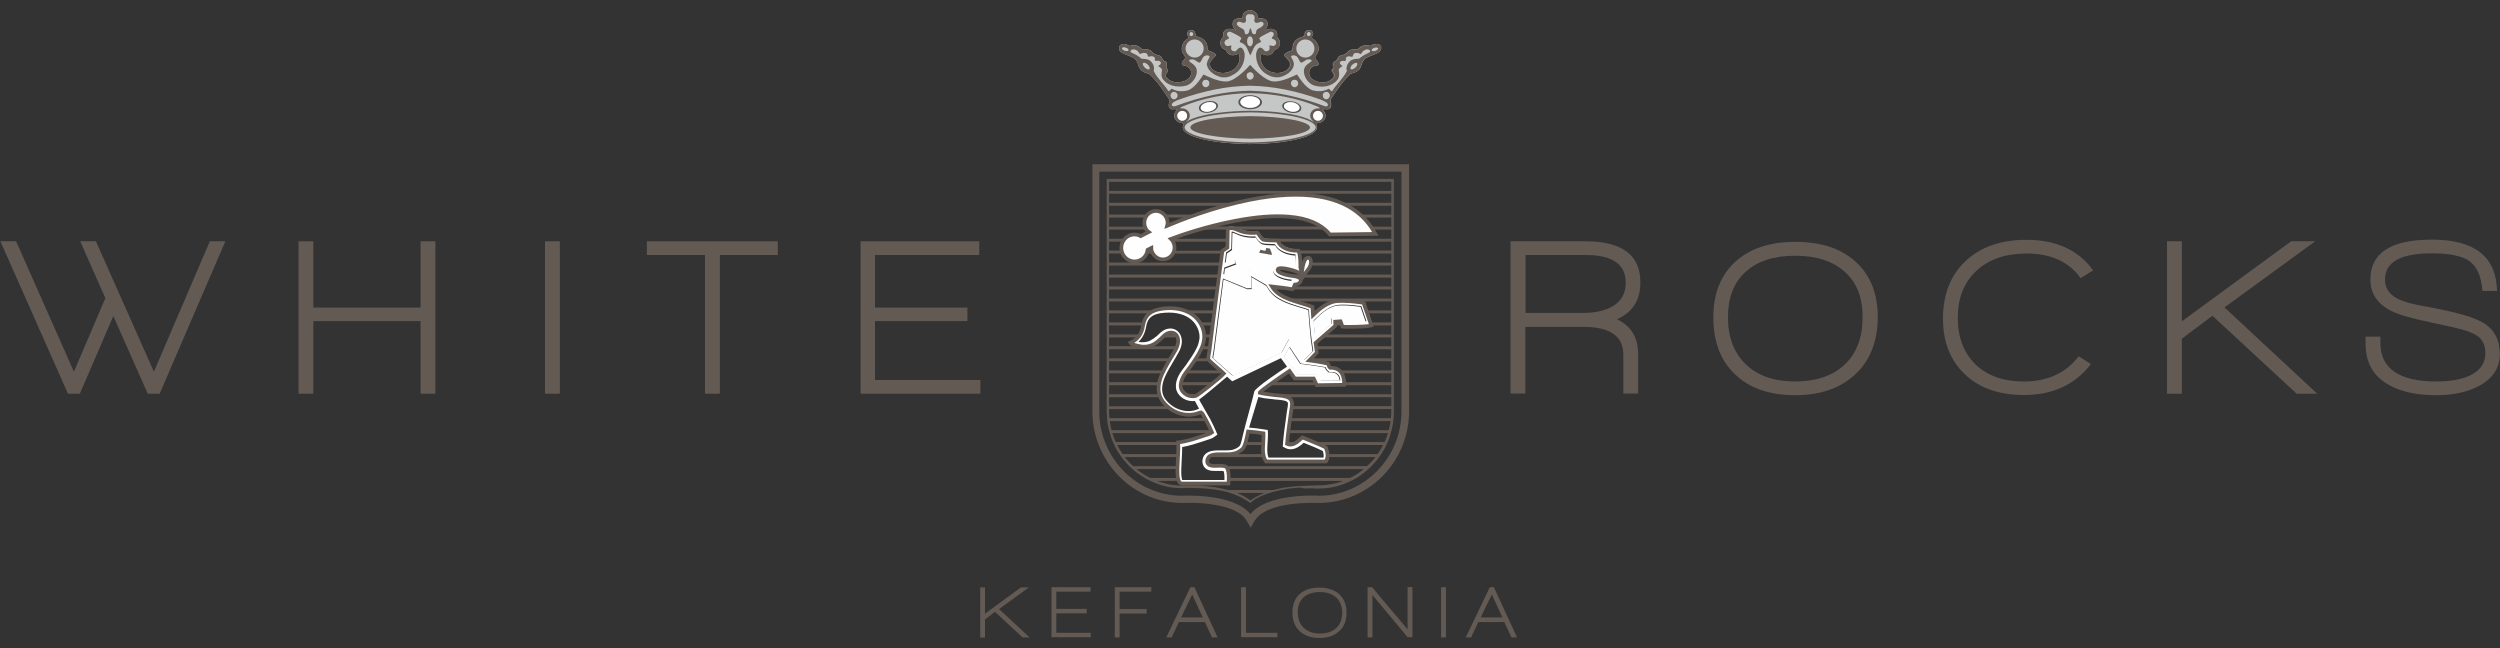 <?xml version="1.0" encoding="utf-8"?>
<!-- Generator: Adobe Illustrator 27.0.1, SVG Export Plug-In . SVG Version: 6.00 Build 0)  -->
<svg version="1.1" id="Layer_1" xmlns="http://www.w3.org/2000/svg" xmlns:xlink="http://www.w3.org/1999/xlink" x="0px" y="0px"
	 viewBox="0 0 1350 350" style="enable-background:new 0 0 1350 350;" xml:space="preserve">
<rect x="0" y="0" width="1350" height="350" fill="#333333" stroke="none"/>
<style type="text/css">
	.st0{fill:#635A54;}
	.st1{fill:#FEFEFE;}
	.st2{fill:#FEFEFE;stroke:#635A54;stroke-width:2;stroke-miterlimit:10;}
	.st3{fill:none;stroke:#635A54;stroke-width:2;stroke-miterlimit:10;}
	.st4{fill:#C5C6C6;}
	.st5{fill:#575656;}
	.st6{fill:#FFFFFF;}
	.st7{fill-rule:evenodd;clip-rule:evenodd;fill:#FFFFFF;}
	.st8{fill-rule:evenodd;clip-rule:evenodd;fill:#C5C6C6;}
</style>
<g>
	<g>
		<path class="st0" d="M552.2,344.2l-14.9-13.8l-5.4,4.1v9.8h-2.6v-27.1h2.6v14.2l19.4-14.2h4.3l-16.1,11.7l16.5,15.3H552.2
			L552.2,344.2z M567.8,344.2v-27.1h21.1v2.4h-18.5v9.3h16.4v2.4h-16.4v10.5H589v2.4h-21.3V344.2z M604.6,319.6v9.3h14.6v2.4h-14.6
			v12.9H602v-27.1h19.7v2.4h-17.1V319.6z M654.5,344.2l-3.9-8.3h-14l-3.9,8.3h-2.9l13-27.1h2.2l12.5,27.1H654.5L654.5,344.2z
			 M643.8,321l-6,12.4h11.7L643.8,321L643.8,321z M670.2,344.2v-27.1h2.6v24.6h17v2.4h-19.6V344.2z M723.2,340.8
			c-2.6,2.5-6.2,3.7-10.7,3.7s-8.1-1.2-10.7-3.7c-2.6-2.4-3.9-5.8-3.9-10.1c0-4.2,1.3-7.5,3.9-9.9c2.6-2.3,6.1-3.5,10.6-3.5
			s8.1,1.2,10.7,3.5c2.7,2.4,4,5.7,4,9.9C727.2,334.9,726,338.3,723.2,340.8L723.2,340.8z M721.5,322.6c-2.1-1.9-5.1-2.9-8.8-2.9
			c-3.8,0-6.7,1-8.8,2.9s-3.1,4.6-3.1,8.1s1.1,6.3,3.2,8.3c2.1,2,5,3.1,8.8,3.1s6.7-1,8.8-3s3.2-4.8,3.2-8.4
			C724.7,327.2,723.6,324.5,721.5,322.6L721.5,322.6z M760.2,344.2l-19.1-22.9v22.9h-2.6v-27.1h2.5c2.3,2.9,5.5,6.7,9.6,11.5
			c4.6,5.3,7.7,9.1,9.5,11.3V317h2.6v27.1h-2.5V344.2z M778.2,344.2v-27.1h2.6v27.1H778.2L778.2,344.2z M816.2,344.2l-3.9-8.3h-14
			l-3.9,8.3h-2.9l13-27.1h2.2l12.5,27.1H816.2L816.2,344.2z M805.6,321l-6,12.4h11.7L805.6,321L805.6,321z"/>
		<path class="st0" d="M873.2,172.4c7.6,3.6,11.4,9.9,11.4,18.8v21.3h-8v-21c0-10-7.2-15-21.6-15h-31.3v36h-8v-82.2h40.4
			c19.8,0,29.7,7.4,29.7,22.1C885.9,161.9,881.7,168.6,873.2,172.4L873.2,172.4z M856.4,137.7h-32.6V169h30.7
			c6.8,0,12.2-1.2,16.3-3.6c4.8-2.8,7.1-7.1,7.1-12.7C877.9,142.7,870.7,137.7,856.4,137.7L856.4,137.7z"/>
		<path class="st0" d="M1001.9,202.1c-8,7.5-18.8,11.3-32.5,11.3c-13.8,0-24.6-3.7-32.4-11.2c-7.9-7.4-11.8-17.7-11.8-30.8
			c0-12.9,4-22.9,12-30.2c7.8-7,18.6-10.6,32.3-10.6s24.5,3.5,32.4,10.6c8.1,7.3,12.1,17.3,12.1,30.2
			C1013.9,184.4,1009.9,194.6,1001.9,202.1L1001.9,202.1z M996.2,146.8c-6.4-5.8-15.4-8.7-26.9-8.7c-11.4,0-20.3,2.9-26.7,8.7
			s-9.5,14-9.5,24.6c0,10.7,3.2,19.1,9.6,25.3s15.3,9.3,26.6,9.3c11.5,0,20.5-3.1,26.9-9.2c6.4-6.1,9.6-14.6,9.6-25.4
			C1005.9,160.8,1002.7,152.6,996.2,146.8L996.2,146.8z"/>
		<path class="st0" d="M1123.5,150.2c-6.3-8.9-16-13.3-29.2-13.3c-11.4,0-20.4,3.1-27.1,9.4c-6.7,6.3-10,14.7-10,25.3
			c0,10.5,3.2,18.9,9.5,25.1c6.4,6.2,15.1,9.3,26.2,9.3c12.7,0,22.6-4.5,29.6-13.6l6.6,4.2c-8.7,11.2-20.7,16.7-36.1,16.7
			c-13.4,0-24.1-3.7-32-11.2s-11.8-17.5-11.8-30.1c0-13,4.1-23.4,12.2-31c8.1-7.7,19.1-11.5,32.9-11.5c16,0,28,5.5,36,16.5
			L1123.5,150.2L1123.5,150.2z"/>
		<polygon class="st0" points="1240.2,212.6 1194.7,170.5 1178.2,182.9 1178.2,212.6 1170.2,212.6 1170.2,130.3 1178.2,130.3 
			1178.2,173.5 1237.2,130.3 1250.2,130.3 1201.2,166 1251.3,212.6 		"/>
		<path class="st0" d="M1315.6,213.4c-10.7,0-19.3-1.9-25.9-5.7c-8.2-4.7-12.3-12-12.3-22.1v-3.8h8v3.3c0,13.9,10.1,20.9,30.3,20.9
			c7.1,0,13-1,17.6-3c5.9-2.7,8.8-6.7,8.8-12.1c0-3.7-1-6.5-3.1-8.5c-1.8-1.7-4.8-3.2-9.2-4.4c-2.4-0.7-8.1-2-17.2-3.9
			c-10.4-2.2-17.4-4.2-21.1-6.1c-7.7-3.8-11.5-9.5-11.5-17.1c0-14.3,11.1-21.5,33.2-21.5c23.1,0,34.8,9.2,35.2,27.7h-7.9
			c-0.6-8.5-3.3-14.1-8.3-16.9c-4.2-2.3-10.5-3.4-19-3.4c-16.8,0-25.3,4.7-25.3,14.1c0,4.6,2.2,8,6.6,10.3c3.1,1.7,8.6,3.2,16.4,4.5
			c14.8,2.7,24.7,5.5,29.7,8.4c6.2,3.6,9.3,9.3,9.3,17.1s-4.1,13.7-12.2,17.7C1331.8,211.9,1324.2,213.4,1315.6,213.4L1315.6,213.4z
			"/>
		<polygon class="st0" points="86.2,212.6 79.8,212.6 61.2,170.7 43.1,212.6 36.7,212.6 0.2,130.3 8.7,130.3 39.9,200.7 56.9,161 
			43.3,130.3 51.8,130.3 83.1,200.7 113.3,130.3 121.7,130.3 		"/>
		<polygon class="st0" points="227.1,212.6 227.1,173.4 169.2,173.4 169.2,212.6 161.2,212.6 161.2,130.3 169.2,130.3 169.2,166.1 
			227.1,166.1 227.1,130.3 235.1,130.3 235.1,212.6 		"/>
		<polygon class="st0" points="294.3,212.6 294.3,130.3 302.3,130.3 302.3,212.6 		"/>
		<polygon class="st0" points="388.7,137.7 388.7,212.6 380.7,212.6 380.7,137.7 349.3,137.7 349.3,130.3 420,130.3 420,137.7 		"/>
		<polygon class="st0" points="464.7,212.6 464.7,130.3 528.8,130.3 528.8,137.7 472.5,137.7 472.5,166.1 522.4,166.1 522.4,173.4 
			472.5,173.4 472.5,205.2 529.4,205.2 529.4,212.6 		"/>
		<g>
			<path class="st1" d="M713.1,205.5l-2.3-3.5h-10.2l-7-9.5l2.8-5.2l6,9l4.7,0.6c0.1,0,5.3,0.7,8.8,1.4c0.2,0.7,0.6,1.5,1.4,2.1
				l0.6,0.5l0.8,0c0.1,0,0.2,0,0.3,0c1.6,0,2.7,0.4,3.5,1.2c0.8,0.8,1.2,2,1.3,3.3c-1.2,0-2.5,0-3.7,0
				C717.9,205.4,713.1,205.5,713.1,205.5L713.1,205.5z M687.2,137.7c-2.2-0.5-4.6-0.8-6.8-1.2c0.1-0.7,0.5-1,0.6-1.6
				c1,0.1,1.7,0.5,2.8,0.5c0.1-0.6,0.2-1.1,0.4-1.5c0.7,0.1,1.2,0.3,1.9,0.3C686.5,135.3,687.2,136.6,687.2,137.7L687.2,137.7z
				 M665.5,202.8c0,0-10.4-9.1-10.8-9.6c0-0.5,0.2-1.4,0.3-1.9c0.1-0.6,0.2-1.2,0.3-1.8c1.3-10.5,3.5-27,5.1-39.1l13,5.3l0,0v0
				l2.4-0.1l-0.2-6.5l8.2,4.8l1,1.6c3.7,6,10.7,8.1,17.5,10.2c1.5,0.4,3,0.9,4.5,1.4c0,0.4,0,0.7,0.1,1.1c0,0.7,0.1,1.3,0.1,1.9
				l0.3,3.5c0,0.3,0.1,0.8,0.1,1.3l0,0.2l0,0c0.2,2.4,0.6,6.3,0.9,8.3l0.3,2.1l0.6,4l-4.8,4.8l-8.1-11.4l-1.3,2.2l-2.8,5.1
				L665.5,202.8L665.5,202.8z M695,198l1.6,2.2l3,4.2h10.3l1.7,3.6c0,0,9.9-0.1,14.9-0.2c0.2-5.3-1.9-9.2-7.3-9.2
				c-0.1,0-0.3,0-0.4,0c-0.6-0.4-0.6-1.5-1-2.2c-3.5-0.8-10.3-1.8-10.3-1.8l4.1-4.2l-0.7-5.2l10.8-9.3l-0.1-2.2l2.9-0.2
				c0,0,0.7,1.7,1,2.6c1.1,0.1,2.7,0.1,4.4,0.1c4.4,0,9.9-0.2,11.3-0.7l-4.2-12.4c0,0-6.5-1-11.7-1c-1.8,0-3.5,0.1-4.7,0.4
				c-4.8,1.3-8.3,4.5-11.2,7.4c-0.1-1.4-0.2-3.3-0.3-4.6c-8.1-3-17.9-4.2-22.2-11.1c3.5,0.4,7.6,0.9,11.2,1.5
				c0.6-0.6,0.9-1.7,1.3-2.5c3-0.1,4.7-2.9,1.6-4.1c-1.6-0.6-4.2-0.6-6.3-1.2c-1.5-0.4-4.8-1.4-4.6-2.8c0.1-0.6,0.9-0.8,1.9-0.8
				c1.6,0,3.8,0.5,4.6,0.7c3,0.8,5.9,1.5,7.3,3.7c0.8-1.6,3.5-3.9,4.2-6.2c0.5-1.8,0.2-3.9-1.3-3.9c-0.3,0-0.8,0.1-1.2,0.4
				c-1.3,1.6-1.8,4.2-2.1,6.8c-0.6-0.1-0.9-2-0.9-2s0.3-6.9-1.1-9.1c-0.2,0-0.4,0-0.6,0c-4.4,0-9.4-1.6-10.6-5.5c-0.1,0-0.2,0-0.4,0
				c-1.7,0-6.2-0.1-7.3-0.5c-1.4-0.5-2.4-3.1-3.6-3.9c-0.8,0.1-1.7,0.2-2.6,0.2c-2,0-4.1-0.3-5.7-0.9c-1.9-0.6-3.8-1.8-5.7-1.8
				c-0.6,0-1.2,0.1-1.9,0.4l-0.2,10.2l-2.7,1.8c0,0-4.8,36.1-7.1,54.3c-0.2,1.6-0.9,4-0.5,4.8c0.6,1.3,7,6.4,8.3,7.7
				c-2.2,2.4-14.1,11.8-15.4,12.2c-0.6,0.2-1.1,0.3-1.7,0.3c-3.2,0-6.2-2.5-6.4-5.1c-0.4-4.5,3.3-8.2,5.1-10.9
				c2.1-3,4.6-6.4,6.1-9.8c0.7-1.5,1.3-3.4,1.5-5.2c0.5-4.5-1.4-8.5-3.6-11c-3.3-3.8-8.7-5.9-15-5.9c-1.5,0-3.1,0.1-4.8,0.4
				c-5.4,0.8-8.8,3.3-9.8,8.8c-0.6,4.8-3.1,8.1-7,9.7c0.7,1,5.1,2,6.1,2.1c0.4,0,0.9,0.1,1.3,0.1c4.3,0,6.6-1.9,8.9-4
				c1.5-1.3,3.1-3.7,5.8-3.7c0.2,0,0.3,0,0.5,0c2.5,0.2,3.9,2.8,3.3,6c-0.4,2.1-1.6,3.9-2.7,5.8c-1,1.7-2.2,3.5-3.1,5.2
				c-1.8,3.5-4.2,7.4-4.7,11.9c-0.6,5.7,2.2,9.2,5.7,11.9c2.8,2.3,6.7,3.9,10.9,3.9c1.7,0,3.5-0.3,5.3-0.9c0.3-0.1,0.9-0.5,1.3-0.5
				c0.1,0,0.1,0,0.2,0c0.7,0.2,4.7,7.9,5.9,10.9c-1.2,0.9-2.8,1.3-4.3,1.7c-4.3,1.4-9,3.1-14.2,3.7c0.7,7.8-2.5,22.3,2.2,22.3h25.3
				c0,0,1-8.4-1.8-9.3c-0.8-0.2-1.7-0.3-2.6-0.3c-1,0-2.1,0.1-3,0.1c-1.9,0-3.5-0.3-4.1-1.8c-0.4-1.2,0.1-2.6,0.9-3.3
				c1.2-1.1,3.3-1.3,5.7-1.3c1.3,0,2.6,0.1,3.9,0.1c0.8,0,1.6,0,2.4-0.1c3.1-0.3,5.2-1.5,6.5-2.9c1.4-1.5,2.2-6,2.9-9.3
				c2.9,0.2,5.7,0.5,8.3,1c0.2,5.5-1.4,11.4,1.4,15.3h32.5c0,0,0.6-1,0.9-2c0.4-2-0.2-4.2-0.9-5.7c-4.1-2-8.5-3.6-12.7-5.4
				c-1.5,1.3-3.9,3.9-6.5,3.9c-0.6,0-1.2-0.1-1.8-0.4c0.4-5.5,1.3-11,2-16.4c0.2-1.8,0.7-3.7,0.7-5.3c0-4.7-5.7-4.3-10-4.9
				c-2.7-0.4-5.5-0.6-7.7-1.2c0-0.8,14.2-10.4,16.3-11.9L695,198c-2.7,1.7-17.4,11.5-17.7,13.5c-0.3,2-5.1,18.8-6,22.9
				c-0.4,1.7-1.2,5.8-2,6.5c-0.8,0.8-2.6,2-5,2.2c-0.6,0.1-1.3,0.1-2.1,0.1c-0.6,0-1.3,0-1.9,0c-0.6,0-1.3,0-2,0
				c-2.6,0-5.3,0.2-7.2,1.8c-1.4,1.2-2.3,3.6-1.5,5.9c1.2,3.4,4.9,3.4,6.3,3.4c0.5,0,1.1,0,1.6,0c0.5,0,1,0,1.5,0
				c0.7,0,1.3,0,1.7,0.1c0.2,0.3,0.5,1.2,0.5,3.6c0,0.4,0,0.8,0,1.2h-22.8c-0.1-0.3-0.4-1.2-0.5-3.2c-0.1-2.1,0.1-4.6,0.2-7.2
				c0.1-2.5,0.3-5.1,0.3-7.4c4-0.7,7.7-1.9,11-3c0.5-0.2,1-0.3,1.5-0.5c0.3-0.1,0.6-0.2,0.9-0.3c1.3-0.4,2.8-0.8,4.1-1.8l1.5-1.1
				l-0.7-1.7c-0.6-1.5-1.9-4.2-3.2-6.7c-1.2-2.2-6-10.5-6-10.5c0.8-0.5,5.1-4,5.8-4.6c0.4-0.4,6-4.9,9.3-7.8l2.8,2.5l0,0l26.3-12.5
				L695,198L695,198z M617.1,184.8c-0.4,0-0.7,0-1.1,0c-0.2,0-0.6-0.1-1.2-0.2c2.3-2.2,3.7-5.2,4.2-8.7c0.8-4.1,3.1-6.1,7.9-6.8
				c1.5-0.2,3-0.3,4.4-0.3c5.7,0,10.4,1.8,13.3,5.1c0.7,0.8,1.7,2.2,2.4,4c0.6,1.7,0.9,3.4,0.7,5.1c-0.2,1.4-0.6,3-1.3,4.5
				c-1.4,3.1-3.7,6.3-5.7,9.2l-0.1,0.2c-0.3,0.4-0.6,0.8-1,1.3c-2.1,2.7-5,6.5-4.6,11.1c0.3,3.9,4.4,7.3,8.8,7.3
				c0.5,0,0.9,0,1.4-0.1l2.3,4.2c-0.4,0.1-0.8,0.3-1.1,0.4c0,0-0.1,0.1-0.1,0.1c-1.4,0.5-2.9,0.8-4.5,0.8c-3.3,0-6.7-1.2-9.4-3.3
				c-1.8-1.4-3-2.8-3.8-4.2c-0.9-1.7-1.2-3.5-1-5.7c0.4-3.6,2.1-6.8,3.8-9.8c0.2-0.4,0.4-0.8,0.7-1.2c0.6-1.1,1.2-2.1,1.9-3.3
				c0.4-0.6,0.7-1.2,1.1-1.8c0.1-0.2,0.2-0.4,0.3-0.6c1-1.7,2.2-3.6,2.6-5.9c0.5-2.4,0-4.7-1.2-6.4c-1-1.4-2.5-2.2-4.2-2.4
				c-0.2,0-0.5,0-0.7,0c-3.1,0-5.2,2.1-6.5,3.4c-0.3,0.3-0.6,0.6-0.9,0.8C622.4,183.2,620.6,184.8,617.1,184.8L617.1,184.8z
				 M673.3,153.1l-12.7-5.2c0.2-1.2,0.3-2.4,0.5-3.4l6.2-2.3l-0.8-2.2l-5.1,1.9c0.3-2.5,0.6-4.5,0.7-5.6l1.8-1.2l1-0.7l0-1.2
				l0.2-8.2c0.8,0.1,1.6,0.5,2.6,0.9c0.6,0.3,1.3,0.5,2,0.8c1.9,0.6,4.2,1,6.4,1c0.6,0,1.2,0,1.7-0.1c0.1,0.2,0.3,0.4,0.4,0.6
				c0.8,1.1,1.8,2.6,3.4,3.1c1.3,0.4,4.9,0.5,6.8,0.5c2.1,3.8,6.8,5.3,11.1,5.5c0.1,0.6,0.3,1.6,0.3,3.1c0.1,1.5,0,2.8,0,3.3
				c-1-0.3-2-0.6-3-0.8c-2.1-0.5-3.9-0.8-5.2-0.8c-3.4,0-4.1,2-4.2,2.8c-0.2,1,0,2.9,2.9,4.3c1.2,0.6,2.5,0.9,3.3,1.2l0.1,0
				c1.2,0.3,2.4,0.5,3.5,0.6c0.1,0,0.3,0,0.4,0l-0.6,1.2c-0.2,0.3-0.3,0.7-0.4,1c-2.6-0.4-5.4-0.8-8-1c-0.6-0.1-1.2-0.1-1.8-0.2
				l-2.5-0.3l-11.4-6.7L673.3,153.1L673.3,153.1z M685,247.1c-0.9-2.1-0.7-4.9-0.5-7.9c0.1-1.6,0.2-3.3,0.2-5l-0.1-2l-1.9-0.3
				c-2.9-0.5-5.5-0.8-8.2-1l5-16.5l0.1,0c1.9,0.5,4,0.8,6.2,1c0.6,0.1,1.2,0.1,1.8,0.2c0.7,0.1,1.4,0.2,2.1,0.2
				c1.7,0.2,3.5,0.3,4.7,0.8c0.9,0.4,1.1,0.8,1.1,1.5c0,0.9-0.2,1.9-0.4,3c-0.1,0.6-0.2,1.3-0.3,2c-0.1,1-0.3,2-0.4,3
				c-0.6,4.4-1.3,9-1.6,13.5l-0.1,1.6l1.4,0.7c0.9,0.5,1.9,0.7,2.9,0.7c2.9,0,5.3-2,7-3.5c0.8,0.3,1.5,0.6,2.2,0.9
				c2.7,1.1,5.5,2.2,8.1,3.5c0.5,1.4,0.6,2.6,0.4,3.5c0,0,0,0,0,0.1H685L685,247.1z M721.1,164.9c0.6-0.2,1.8-0.4,4.1-0.4
				c3.6,0,7.8,0.5,9.9,0.8l2.8,8.2c-2,0.1-5,0.3-8.2,0.3c-1,0-1.9,0-2.7,0c-0.2-0.6-0.4-1.1-0.5-1.3l-0.7-1.5l-1.7,0.1l-2.9,0.2
				l-2.3,0.2l0.1,2.3l0,1l-8.7,7.5c-0.5-4.2-0.9-8.5-0.9-9.1l0-0.2l1.4-1.3C713.9,168.7,717,166,721.1,164.9L721.1,164.9z"/>
			<path class="st0" d="M708.5,262.2c-0.8,0-1.8,0-3,0.1c-1,0-2,0.1-3.1,0.1c-0.9,0.1-1.9,0.1-3,0.2c-0.9,0.1-1.9,0.2-2.9,0.3
				c-0.9,0.1-1.9,0.3-2.8,0.4c-0.9,0.1-1.8,0.3-2.7,0.5s-1.7,0.4-2.6,0.6c-0.8,0.2-1.6,0.4-2.4,0.7c-0.7,0.2-1.4,0.4-2.1,0.7
				c-0.7,0.2-1.4,0.5-2.1,0.8c-0.6,0.3-1.3,0.6-1.9,0.9c-0.6,0.3-1.2,0.6-1.8,0.9c-0.4,0.2-0.9,0.5-1.2,0.7
				c-0.4,0.3-0.8,0.5-1.2,0.8l-0.5,0.3l-0.7-0.5c-0.4-0.3-0.9-0.6-1.3-0.9c-0.5-0.3-1-0.6-1.4-0.8c-0.6-0.3-1.3-0.7-2-1
				s-1.4-0.6-2.1-0.9c-0.7-0.3-1.5-0.6-2.3-0.8c-0.8-0.3-1.6-0.5-2.4-0.7c-0.9-0.2-1.8-0.5-2.7-0.7s-1.9-0.4-2.9-0.6s-2-0.3-3-0.4
				c-1.1-0.1-2.1-0.3-3.2-0.4c-1.2-0.1-2.3-0.2-3.3-0.3c-1.2-0.1-2.3-0.1-3.4-0.1c-1.8,0-3.4,0-4.5,0s-1.8,0.1-2,0.1
				c-1.3,0-2.5-0.1-3.7-0.2c-1.3-0.1-2.5-0.3-3.7-0.6c-1.3-0.3-2.5-0.6-3.7-1s-2.4-0.8-3.6-1.3c-1.2-0.5-2.3-1.1-3.5-1.7
				c-1.1-0.6-2.2-1.3-3.3-2s-2.1-1.5-3.1-2.4c-1-0.8-2-1.7-2.9-2.6c-0.9-0.9-1.8-1.9-2.6-2.9s-1.6-2.1-2.3-3.2
				c-0.7-1.1-1.4-2.2-2-3.4s-1.2-2.4-1.7-3.6c-0.5-1.2-0.9-2.4-1.3-3.7c-0.4-1.2-0.7-2.5-0.9-3.8s-0.4-2.6-0.6-3.9
				c-0.1-1.3-0.2-2.6-0.2-4v-124h152.4v124c0,1.4-0.1,2.7-0.2,4c-0.1,1.3-0.3,2.6-0.6,3.9c-0.3,1.3-0.6,2.6-0.9,3.8
				c-0.4,1.3-0.8,2.5-1.3,3.7s-1,2.4-1.7,3.5c-0.6,1.2-1.3,2.3-2,3.4c-0.7,1.1-1.5,2.2-2.3,3.2s-1.7,2-2.6,2.9
				c-0.9,0.9-1.9,1.8-2.9,2.7c-1,0.8-2,1.6-3.1,2.4c-1.1,0.7-2.2,1.4-3.3,2s-2.3,1.2-3.5,1.7s-2.4,0.9-3.6,1.3
				c-1.2,0.4-2.5,0.7-3.7,0.9c-1.2,0.2-2.5,0.4-3.8,0.6c-1.2,0.1-2.5,0.2-3.8,0.2c-0.3,0-1,0-1.6,0L708.5,262.2L708.5,262.2
				L708.5,262.2L708.5,262.2z M705.6,263.7c1,0,2,0,2.9,0c0.4,0,1.3,0,2.1,0.1c0.6,0,1.3,0,1.6,0l0,0c1.3,0,2.7-0.1,3.9-0.2
				c1.3-0.1,2.6-0.3,3.9-0.6c1.3-0.3,2.6-0.6,3.8-1c1.3-0.4,2.5-0.9,3.7-1.4s2.4-1.1,3.6-1.7c1.2-0.6,2.3-1.3,3.4-2.1
				c1.1-0.8,2.2-1.6,3.2-2.4c1-0.9,2-1.8,3-2.8c0.9-1,1.9-2,2.7-3c0.9-1.1,1.7-2.2,2.4-3.3s1.4-2.3,2.1-3.5c0.6-1.2,1.2-2.4,1.7-3.7
				s1-2.5,1.3-3.8c0.4-1.3,0.7-2.6,1-4c0.3-1.3,0.5-2.7,0.6-4c0.1-1.4,0.2-2.7,0.2-4.1V96.6H597.6v125.5c0,1.4,0.1,2.7,0.2,4.1
				c0.1,1.4,0.3,2.7,0.6,4c0.3,1.4,0.6,2.7,1,4s0.8,2.6,1.3,3.8c0.5,1.3,1.1,2.5,1.7,3.7c0.6,1.2,1.3,2.4,2.1,3.5
				c0.7,1.1,1.5,2.2,2.4,3.3c0.8,1,1.8,2.1,2.7,3c1,1,1.9,1.9,3,2.7c1,0.9,2.1,1.7,3.2,2.4c1.1,0.8,2.3,1.5,3.4,2.1
				c1.2,0.6,2.4,1.2,3.6,1.7c1.2,0.5,2.5,1,3.7,1.4c1.3,0.4,2.5,0.7,3.8,1s2.6,0.5,3.9,0.6c1.3,0.1,2.6,0.2,3.9,0.2l0,0
				c0.1,0,0.8,0,1.9-0.1c1.1,0,2.6,0,4.4,0c1,0,2.1,0.1,3.3,0.1c1,0.1,2.1,0.1,3.2,0.2c1,0.1,2.1,0.2,3.1,0.3c1,0.1,1.9,0.3,2.9,0.4
				c0.9,0.2,1.9,0.3,2.8,0.5c0.9,0.2,1.8,0.4,2.6,0.6s1.6,0.4,2.3,0.7c0.7,0.2,1.5,0.5,2.2,0.8s1.4,0.6,2.1,0.9
				c0.7,0.3,1.3,0.6,1.9,0.9c0.5,0.3,0.9,0.5,1.4,0.8c0.4,0.3,0.8,0.5,1.3,0.8l0.6,0.4l1,0.7l1.3-1c0.4-0.3,0.8-0.5,1.1-0.8
				c0.4-0.3,0.8-0.5,1.2-0.7c0.6-0.3,1.2-0.6,1.7-0.9c0.6-0.3,1.2-0.6,1.9-0.8c0.7-0.3,1.3-0.5,2-0.8c0.7-0.2,1.4-0.5,2.1-0.7
				c0.8-0.2,1.6-0.4,2.3-0.6c0.8-0.2,1.7-0.4,2.5-0.6c0.9-0.2,1.8-0.3,2.6-0.5c0.9-0.2,1.9-0.3,2.7-0.4c1-0.1,2-0.2,2.9-0.3
				c1-0.1,2-0.2,2.9-0.2C703.7,263.8,704.7,263.8,705.6,263.7L705.6,263.7z"/>
			<path class="st0" d="M676.1,283.6l1.3-2.2c6.5-11.2,33.5-9.8,34.6-9.8h0.1c13.5,0,25.6-5.6,34.5-14.5c8.8-9,14.3-21.3,14.3-35
				V88.7h-171v133.4c0,13.6,5.5,26,14.3,35s21,14.5,34.4,14.5h0.1c0.3,0,1.5-0.1,3.4-0.1c4.7,0,13.4,0.4,20.7,2.7
				c4.6,1.5,8.6,3.7,10.5,7.2l2.1,3.6L676.1,283.6L676.1,283.6z M708.5,267.6c-7.8,0-26,1-33.3,10c-9.3-11.5-36.6-9.9-36.9-9.9
				c-24.6,0-44.7-20.5-44.7-45.6V92.7h163.2v129.4c0,25.1-20.1,45.6-44.8,45.6C712.1,267.7,710.7,267.6,708.5,267.6L708.5,267.6z"/>
			<path class="st1" d="M712.8,205.6l-2.3-3.5h-10.1l-7-9.5l2.8-5.1l5.9,9l4.7,0.6c0.1,0,5.3,0.7,8.7,1.4c0.2,0.7,0.6,1.5,1.4,2.1
				l0.6,0.5h0.8c0.1,0,0.2,0,0.3,0c1.6,0,2.7,0.4,3.5,1.2s1.2,2,1.3,3.2c-1.2,0-2.5,0-3.7,0C717.6,205.5,712.8,205.6,712.8,205.6
				L712.8,205.6z"/>
			<path class="st1" d="M687.2,138.3c-2.2-0.5-4.5-0.8-6.8-1.2c0.1-0.7,0.5-1,0.6-1.6c1,0.1,1.7,0.5,2.8,0.5c0.1-0.6,0.2-1,0.4-1.5
				c0.7,0.1,1.2,0.3,1.9,0.3C686.5,135.9,687.2,137.2,687.2,138.3L687.2,138.3z"/>
			<path class="st1" d="M665.8,202.9c0,0-10.3-9-10.7-9.5c0-0.5,0.2-1.4,0.3-1.9c0.1-0.6,0.2-1.2,0.3-1.8c1.3-10.4,3.4-26.8,5-38.8
				l12.9,5.3l0,0l0,0l2.3-0.1l-0.2-6.5l8.1,4.8l1,1.6c3.6,6,10.6,8.1,17.3,10.1c1.5,0.4,3,0.9,4.4,1.4c0,0.4,0,0.7,0.1,1.1
				c0,0.6,0.1,1.3,0.1,1.9l0.3,3.5c0,0.3,0.1,0.8,0.1,1.3v0.2l0,0c0.2,2.4,0.6,6.2,0.8,8.2l0.3,2.1l0.6,4l-4.8,4.8l-8-11.3l-1.3,2.2
				l-2.7,5L665.8,202.9L665.8,202.9z"/>
			<path class="st1" d="M673.5,153.6l-12.5-5.1c0.2-1.2,0.3-2.3,0.4-3.4l6.2-2.3l-0.8-2.2l-5,1.8c0.3-2.5,0.6-4.4,0.7-5.5l1.8-1.2
				l1-0.7v-1.2l0.2-8.1c0.8,0.1,1.6,0.5,2.5,0.9c0.6,0.3,1.3,0.5,2,0.8c1.9,0.6,4.2,1,6.4,1c0.6,0,1.2,0,1.7-0.1
				c0.1,0.2,0.3,0.4,0.4,0.6c0.8,1.1,1.8,2.6,3.3,3.1c1.3,0.4,4.9,0.5,6.7,0.5c2.1,3.7,6.7,5.3,11,5.5c0.1,0.6,0.3,1.6,0.3,3.1
				c0.1,1.5,0,2.8,0,3.3c-1-0.3-2-0.6-2.9-0.8c-2.1-0.5-3.8-0.8-5.1-0.8c-3.4,0-4.1,2-4.2,2.8c-0.2,1,0,2.9,2.9,4.3
				c1.1,0.6,2.5,0.9,3.3,1.2h0.1c1.1,0.3,2.4,0.5,3.5,0.6c0.1,0,0.2,0,0.4,0l-0.6,1.2c-0.2,0.3-0.3,0.7-0.4,0.9
				c-2.6-0.4-5.4-0.8-7.9-1c-0.6-0.1-1.2-0.1-1.8-0.2l-2.4-0.3l-11.3-6.7L673.5,153.6L673.5,153.6z"/>
			<path class="st1" d="M720.8,165.3c0.6-0.2,1.8-0.4,4.1-0.4c3.5,0,7.7,0.5,9.8,0.8l2.8,8.2c-2,0.1-4.9,0.3-8.1,0.3
				c-1,0-1.9,0-2.7,0c-0.2-0.6-0.4-1.1-0.5-1.3l-0.7-1.5l-1.6,0.1l-2.9,0.2l-2.3,0.2l0.1,2.3v1l-8.6,7.5c-0.4-4.1-0.9-8.5-0.9-9
				v-0.2l1.3-1.3C713.7,169.1,716.7,166.4,720.8,165.3L720.8,165.3z"/>
			<polygon class="st0" points="598.2,104.6 752.2,104.6 752.2,103.1 598.2,103.1 			"/>
			<path class="st0" d="M598.2,130.5h8c0.3-0.6,0.7-1.1,1.1-1.6h-9.1V130.5L598.2,130.5z M633.4,130.5h29.7v-1.6h-30.6l-0.3,0.1
				C632.7,129.4,633.1,129.9,633.4,130.5L633.4,130.5z M690.2,130.5h61.9v-1.6h-70.6c0.3,0.3,0.6,0.5,0.9,0.6
				c1.1,0.3,5.5,0.4,7.2,0.4c0.1,0,0.3,0,0.4,0C690.2,130.1,690.2,130.3,690.2,130.5L690.2,130.5z"/>
			<path class="st0" d="M598.2,143.4h61l0.2-1.6h-61.2V143.4L598.2,143.4z M702.2,143.4h1.3c0.1-0.5,0.3-1.1,0.4-1.6h-1.8
				C702.2,142.4,702.2,143,702.2,143.4L702.2,143.4z M707.7,143.4h44.5v-1.6H708c0,0.4-0.1,0.9-0.2,1.3L707.7,143.4L707.7,143.4z"/>
			<path class="st0" d="M598.2,156.3h59.3l0.2-1.6h-59.5V156.3L598.2,156.3z M687.9,156.3h64.3v-1.6h-53.4c-0.2,0.6-0.5,1.2-0.9,1.6
				c-3.6-0.7-7.6-1.1-11.1-1.5C687.1,155.3,687.5,155.8,687.9,156.3L687.9,156.3z"/>
			<path class="st0" d="M598.2,169.2h22.9c0.9-0.7,1.9-1.2,3.1-1.6h-25.9L598.2,169.2L598.2,169.2z M642.8,169.2h13.1l0.2-1.6h-16.9
				C640.5,168.1,641.7,168.6,642.8,169.2L642.8,169.2z M709,169.2h1.2c0.6-0.5,1.1-1.1,1.7-1.6h-3L709,169.2L709,169.2z
				 M738.2,169.2h13.9v-1.6h-14.4L738.2,169.2L738.2,169.2z"/>
			<path class="st0" d="M598.2,182.2h16.5c0.4-0.5,0.8-1,1.1-1.6h-17.6V182.2L598.2,182.2z M628,182.2h7.9c-0.3-0.6-0.6-1.2-1.1-1.6
				h-5C629.1,181,628.5,181.6,628,182.2L628,182.2z M650.5,182.2h3.8l0.2-1.6h-4.1C650.5,181.1,650.5,181.6,650.5,182.2L650.5,182.2
				z M714.2,182.2h37.9v-1.6h-36.1L714.2,182.2L714.2,182.2z"/>
			<path class="st0" d="M598.2,195.1h33c0.3-0.5,0.6-1,1-1.6h-34V195.1L598.2,195.1z M645.1,195.1h8.5c-0.4-0.4-0.7-0.7-0.8-1
				c-0.1-0.2-0.1-0.4-0.1-0.6h-6.6C645.8,194.1,645.4,194.6,645.1,195.1L645.1,195.1z M709.7,195.1h42.5v-1.6h-43.8l-1.2,1.2
				C707.2,194.7,708.2,194.9,709.7,195.1L709.7,195.1z"/>
			<path class="st0" d="M598.2,208h27.6c0.1-0.5,0.2-1.1,0.3-1.6h-27.9L598.2,208L598.2,208z M637.8,208h16c0.7-0.5,1.3-1.1,2-1.6
				H638C637.9,207,637.8,207.5,637.8,208L637.8,208z M685.5,208h25.8l-0.7-1.6h-22.9C686.9,207,686.2,207.5,685.5,208L685.5,208z
				 M712.2,208h40v-1.6H726c0,0.4,0,0.9,0,1.4C722,207.9,714.8,208,712.2,208L712.2,208z"/>
			<path class="st0" d="M598.2,220.9h34c-0.3-0.2-0.6-0.4-0.8-0.6c-0.4-0.3-0.7-0.6-1.1-0.9h-32v1.5H598.2z M697.5,220.9h54.7v-1.6
				h-54.5C697.7,219.9,697.6,220.4,697.5,220.9L697.5,220.9z"/>
			<path class="st0" d="M600,233.9h54.3c0.2-0.1,0.3-0.2,0.5-0.3c-0.1-0.4-0.3-0.8-0.5-1.3h-54.6C599.7,232.8,599.8,233.3,600,233.9
				L600,233.9z M674,233.9h6.9c-2.2-0.3-4.4-0.6-6.7-0.7L674,233.9L674,233.9z M695.7,233.9h54.9c0.2-0.5,0.3-1,0.4-1.6h-55.1
				L695.7,233.9L695.7,233.9z"/>
			<path class="st0" d="M606.4,246.8h29.9l0.1-1.6h-31.1C605.7,245.8,606,246.3,606.4,246.8L606.4,246.8z M652.8,246.8h29.7
				c-0.1-0.5-0.3-1-0.3-1.6h-16.7c-0.2,0-0.5,0.1-0.7,0.1c-0.8,0.1-1.5,0.1-2.3,0.1c-1.3,0-2.6-0.1-3.8-0.1c-2.3,0-4.4,0.2-5.6,1.3
				C653,246.7,652.9,246.7,652.8,246.8L652.8,246.8z M716.9,246.8h27.2c0.4-0.5,0.8-1,1.1-1.6h-28.3
				C716.9,245.7,716.9,246.3,716.9,246.8L716.9,246.8z"/>
			<path class="st0" d="M598.2,117.5h20.2c0.3-0.6,0.6-1.1,1-1.6h-21.2V117.5L598.2,117.5z M629.8,117.5H641c1.4-0.5,2.8-1,4.3-1.6
				h-16.5c0.4,0.4,0.7,0.9,1,1.4V117.5L629.8,117.5z M677.2,117.5h23.3c-1.5-0.3-3-0.4-4.6-0.6C690.4,116.5,684.2,116.7,677.2,117.5
				L677.2,117.5z M736.2,117.5h16v-1.6h-17.7C735.1,116.5,735.7,117,736.2,117.5L736.2,117.5z"/>
			<polygon class="st0" points="598.2,98.2 752.2,98.2 752.2,97.3 598.2,97.3 			"/>
			<path class="st0" d="M598.2,124H619c-0.2-0.3-0.4-0.6-0.5-0.9c-0.1-0.2-0.2-0.5-0.3-0.7h-19.9L598.2,124L598.2,124z M647.4,124
				h15.8v-0.5c0.6-0.3,1.2-0.4,1.8-0.4c1.1,0,2.2,0.4,3.3,0.8h47.2c-0.6-0.6-1.3-1.1-2-1.6h-60.6C651,123,649.1,123.5,647.4,124
				L647.4,124z M741.2,124h11v-1.6h-12C740.6,122.9,740.9,123.5,741.2,124L741.2,124z"/>
			<path class="st0" d="M598.2,136.9h7.8c-0.2-0.5-0.4-1-0.5-1.6h-7.3V136.9L598.2,136.9z M619.1,136.9h3.5
				c-0.1-0.1-0.1-0.2-0.2-0.4c-0.2-0.4-0.3-0.8-0.5-1.2h-2.3C619.5,135.9,619.2,136.4,619.1,136.9L619.1,136.9z M633.4,136.9h26.8
				l0.2-1.4l0.2-0.1h-26.5C633.9,135.9,633.7,136.4,633.4,136.9L633.4,136.9z M701.8,136.9h50.4v-1.6h-53c0.5,0,0.9,0.1,1.3,0.1
				c0.2,0,0.4,0,0.6,0C701.5,135.8,701.6,136.3,701.8,136.9L701.8,136.9z"/>
			<path class="st0" d="M598.2,149.9h60.1l0.2-1.6h-60.3V149.9L598.2,149.9z M701.1,149.9h51.1v-1.6h-47.9c-0.3,0.4-0.5,0.7-0.7,1
				c-0.2-0.4-0.5-0.7-0.8-1h-9.2c0.3,0.1,0.7,0.2,0.9,0.3c2.1,0.6,4.7,0.6,6.2,1.2C700.9,149.8,701,149.8,701.1,149.9L701.1,149.9z"
				/>
			<path class="st0" d="M598.2,162.8h58.5l0.2-1.6h-58.7V162.8L598.2,162.8z M699.2,162.8h21.9c1-0.2,2.3-0.2,3.7-0.2
				c1.6,0,3.4,0.1,5,0.2h22.3v-1.6H695C696.4,161.8,697.8,162.3,699.2,162.8L699.2,162.8z"/>
			<path class="st0" d="M598.2,175.7h19.1l0,0c0.1-0.6,0.2-1.1,0.4-1.6h-19.5V175.7L598.2,175.7z M649,175.7h6.1l0.2-1.6H648
				C648.4,174.6,648.7,175.2,649,175.7L649,175.7z M721.2,175.7h3.5c-0.2-0.6-0.4-1.2-0.6-1.6h-3L721.2,175.7L721.2,175.7z
				 M740.5,175.7h11.7v-1.6H740L740.5,175.7L740.5,175.7z"/>
			<path class="st0" d="M598.2,188.6h36.9c0.3-0.5,0.5-1,0.7-1.6h-15.1c-0.8,0.2-1.8,0.3-2.8,0.3c-0.4,0-0.8,0-1.3-0.1
				c-0.3,0-0.9-0.1-1.6-0.3h-16.7v1.7H598.2z M648.9,188.6h4.6l0.2-1.6h-4.1c-0.2,0.5-0.4,1-0.6,1.5L648.9,188.6L648.9,188.6z
				 M711,188.6h41.2V187h-41.4L711,188.6L711,188.6z"/>
			<path class="st0" d="M598.2,201.6h29.6c0.2-0.5,0.5-1.1,0.8-1.6h-30.4L598.2,201.6L598.2,201.6z M640.4,201.6h20.5
				c-0.4-0.4-1-0.9-1.8-1.6h-17.5C641.2,200.5,640.8,201,640.4,201.6L640.4,201.6z M694.7,201.6h2.6l-0.9-1.2L694.7,201.6
				L694.7,201.6z M724.7,201.6h27.5V200h-28.9C723.9,200.4,724.2,200.9,724.7,201.6L724.7,201.6z"/>
			<path class="st0" d="M598.2,214.5h28.3c-0.2-0.5-0.4-1-0.5-1.6h-27.8V214.5L598.2,214.5z M695.2,214.5h56.9v-1.6h-67.5
				c1.1,0.1,2.2,0.3,3.2,0.4C690.4,213.6,693.2,213.6,695.2,214.5L695.2,214.5z M647.4,212.9h-7c1.1,0.7,2.4,1.2,3.7,1.2
				c0.6,0,1.1-0.1,1.7-0.3C646.1,213.8,646.6,213.4,647.4,212.9L647.4,212.9z"/>
			<path class="st0" d="M598.6,227.4h53.1c-0.3-0.5-0.6-1.1-0.8-1.6h-52.5C598.5,226.4,598.6,226.9,598.6,227.4L598.6,227.4z
				 M696.5,227.4h55.3c0.1-0.5,0.1-1,0.2-1.6h-55.3L696.5,227.4L696.5,227.4z"/>
			<path class="st0" d="M602.5,240.3h34c0-0.5,0-0.9-0.1-1.4c0.5-0.1,1-0.1,1.4-0.2h-36.1C602,239.3,602.2,239.8,602.5,240.3
				L602.5,240.3z M672.4,240.3h9.8c0-0.5,0.1-1,0.1-1.6h-9.4C672.7,239.3,672.5,239.8,672.4,240.3L672.4,240.3z M713.1,240.3H748
				c0.3-0.5,0.5-1,0.7-1.6h-39.3C710.7,239.3,711.9,239.8,713.1,240.3L713.1,240.3z M700.4,238.8h-5.2l-0.1,0.9
				c0.6,0.3,1.2,0.4,1.8,0.4C698.1,240.2,699.4,239.5,700.4,238.8L700.4,238.8z"/>
			<path class="st0" d="M612.4,253.3H636c0-0.5,0-1,0.1-1.6h-25.4C611.2,252.2,611.8,252.7,612.4,253.3L612.4,253.3z M663.1,253.3
				h75c0.6-0.5,1.2-1,1.7-1.6H661c0.3,0,0.6,0.1,0.9,0.2C662.4,252.1,662.8,252.6,663.1,253.3L663.1,253.3z"/>
			<path class="st0" d="M598.2,111.1h62.6c2-0.5,4-1.1,6-1.6h-68.6V111.1L598.2,111.1z M727.5,111.1h24.7v-1.6h-28
				C725.4,110,726.4,110.5,727.5,111.1L727.5,111.1z"/>
			<path class="st0" d="M622.6,259.7h14.1c-0.2-0.4-0.3-1-0.4-1.6h-16.9C620.4,258.7,621.5,259.2,622.6,259.7L622.6,259.7z
				 M663.7,259.7h64.2c1.1-0.5,2.1-1,3.2-1.6h-67.3C663.8,258.7,663.7,259.3,663.7,259.7L663.7,259.7z"/>
			<polygon class="st1" points="675.4,271.1 675.1,271.1 675.2,271.2 			"/>
			<path class="st0" d="M665.4,266.2h19.7c0.4-0.1,0.8-0.3,1.2-0.4c1.5-0.5,3.1-0.8,4.7-1.2h-31.6c1.1,0.2,2.2,0.5,3.3,0.8
				C663.6,265.6,664.5,265.9,665.4,266.2L665.4,266.2z"/>
			<path class="st1" d="M630.6,126.8l-0.9-1.9c4-1.8,23.7-10.3,45.6-14.6c14.3-2.8,26.7-3.4,36.8-1.6c11.6,2,20.2,7,25.8,14.9
				l-18.8,0.3c-4.9-5.4-12.6-8.6-23-9.5c-8.4-0.7-18.5,0.1-30,2.3C649.9,119.9,635.2,125.1,630.6,126.8L630.6,126.8z"/>
			<path class="st1" d="M618.2,129.3l3.6-1.8l2.3-1.2l-1.2-2.3l-0.1-0.2c-0.8-0.3-1.5-1-1.9-1.8c-0.1-0.1-0.1-0.2-0.2-0.4
				c-0.7-1.8,0.1-3.8,1.8-4.7c1.8-0.9,4.1-0.2,5,1.7c0.4,0.8,0.5,1.8,0.3,2.6c-0.2,0.9-0.8,1.8-1.7,2.3l1.2,2.3l0.7,1.5l1.4,2.9
				c0.8,0.3,1.5,0.9,1.9,1.8c0.1,0.1,0.1,0.2,0.2,0.4c0.7,1.8-0.1,3.8-1.8,4.7c-1.8,0.9-4.1,0.2-5-1.7c-0.4-0.9-0.5-1.8-0.3-2.6
				c0-0.1,0.1-0.2,0.1-0.3c0.3-0.8,0.8-1.5,1.6-2l-0.7-1.4l-2.3,1.2l-0.6,0.3l-3,1.5c-0.1-0.5-0.3-1-0.5-1.4
				C618.7,130.2,618.5,129.7,618.2,129.3L618.2,129.3z"/>
			<path class="st2" d="M609.4,127.4c-3.5,1.8-4.9,6.2-3.1,9.8c1.8,3.6,6.1,5,9.6,3.2c2.2-1.1,3.5-3.2,3.8-5.5l2-1
				c0,0.9,0.2,1.8,0.7,2.7c1.6,3.1,5.3,4.4,8.4,2.8c3.1-1.6,4.3-5.4,2.8-8.6c-0.3-0.7-0.8-1.3-1.3-1.8c5.3-2,19.2-6.8,34.4-9.7
				c11.3-2.2,21.2-3,29.3-2.3c9.9,0.8,17.2,3.9,21.7,9.1l0.4,0.5l24.6-0.3l-1.2-2c-5.9-9.7-15.6-15.8-28.9-18.1
				c-10.5-1.8-23.2-1.2-37.8,1.7c-20,4-38.1,11.3-44.5,14c0.4-1.4,0.2-3-0.5-4.5c-1.6-3.1-5.3-4.4-8.4-2.8c-3.1,1.6-4.3,5.4-2.8,8.6
				c0.4,0.9,1,1.6,1.7,2.1l-4.3,2.2C614,126.4,611.6,126.3,609.4,127.4L609.4,127.4z"/>
			<path class="st1" d="M610.5,129.7c0.8-0.4,1.6-0.5,2.4-0.5c1.6,0.1,3,1,3.8,2.5c0.7,1.5,0.6,3.2-0.2,4.6c-0.4,0.7-1,1.3-1.8,1.7
				c-2.2,1.2-5,0.2-6.1-2.1C607.4,133.7,608.2,130.9,610.5,129.7L610.5,129.7z"/>
			<g>
				<path class="st3" d="M723.9,173.5l-2.9,0.2l0.1,2.2l-10.7,9.3l0.7,5.2l-4.1,4.2c0,0,6.8,0.9,10.2,1.8c0.3,0.7,0.4,1.7,1,2.2
					c0.1,0,0.3,0,0.4,0c5.4,0,7.4,3.9,7.2,9.2c-4.9,0.1-14.7,0.2-14.7,0.2l-1.7-3.6h-10.2l-2.9-4.1c-2.1,1.4-16.1,11-16.1,11.8
					c2.2,0.6,4.9,0.8,7.6,1.2c4.2,0.5,9.9,0.2,9.9,4.8c0,1.6-0.5,3.5-0.7,5.3c-0.7,5.4-1.6,10.9-2,16.3c0.6,0.3,1.2,0.4,1.8,0.4
					c2.6,0,5-2.6,6.5-3.9c4.2,1.8,8.6,3.4,12.6,5.4c0.6,1.5,1.3,3.7,0.8,5.7c-0.2,1-0.8,1.9-0.8,1.9h-32.2
					c-2.8-3.9-1.2-9.7-1.4-15.2c-2.7-0.4-5.4-0.8-8.3-1c-0.7,3.3-1.5,7.8-2.9,9.3c-1.4,1.4-3.4,2.6-6.5,2.9
					c-0.8,0.1-1.5,0.1-2.3,0.1c-1.3,0-2.6,0-3.8,0c-2.3,0-4.4,0.2-5.6,1.3c-0.7,0.6-1.3,2-0.9,3.2c0.5,1.5,2.2,1.8,4,1.8
					c1,0,2-0.1,3-0.1c0.9,0,1.8,0.1,2.6,0.3c2.7,0.9,1.8,9.3,1.8,9.3h-25c-4.6,0-1.5-14.4-2.2-22.2c5.2-0.6,9.8-2.3,14.1-3.7
					c1.5-0.5,3-0.8,4.2-1.7c-1.2-2.9-5.1-10.6-5.8-10.8c0,0-0.1,0-0.2,0c-0.4,0-1,0.3-1.3,0.4c-1.7,0.6-3.5,0.9-5.2,0.9
					c-4.1,0-8-1.6-10.7-3.8c-3.4-2.8-6.2-6.2-5.6-11.9c0.5-4.5,2.8-8.4,4.7-11.9c0.9-1.7,2.1-3.4,3.1-5.2c1.1-1.8,2.2-3.6,2.6-5.7
					c0.6-3.1-0.8-5.7-3.3-5.9c-0.2,0-0.3,0-0.5,0c-2.7,0-4.3,2.4-5.8,3.7c-2.3,2-4.6,3.9-8.8,3.9c-0.4,0-0.8,0-1.3-0.1
					c-1-0.1-5.4-1-6-2c3.8-1.6,6.3-4.8,6.9-9.6c1-5.5,4.4-7.9,9.7-8.7c1.6-0.3,3.2-0.4,4.7-0.4c6.3,0,11.6,2.1,14.9,5.9
					c2.2,2.5,4.1,6.4,3.6,10.9c-0.2,1.8-0.8,3.7-1.5,5.2c-1.5,3.3-3.9,6.8-6,9.7c-1.8,2.6-5.5,6.3-5.1,10.8c0.2,2.6,3.2,5.1,6.4,5.1
					c0.6,0,1.1-0.1,1.7-0.2c1.2-0.4,13.1-9.7,15.2-12.1c-1.3-1.3-7.7-6.4-8.3-7.6c-0.4-0.8,0.3-3.1,0.5-4.7c2.2-18.1,7-53.9,7-53.9
					l2.7-1.8l0.2-10.1c0.6-0.3,1.2-0.4,1.8-0.4c2,0,3.8,1.2,5.7,1.8c1.7,0.5,3.7,0.8,5.7,0.8c0.9,0,1.8-0.1,2.6-0.2
					c1.2,0.8,2.1,3.4,3.6,3.9c1.1,0.3,5.5,0.4,7.2,0.4h0.4c1.2,4,6.2,5.5,10.5,5.5c0.2,0,0.4,0,0.6,0c1.3,2.2,1.1,9.1,1.1,9.1
					s0.3,1.8,0.9,1.9c0.4-2.6,0.8-5.2,2.1-6.8c0.5-0.3,0.9-0.4,1.2-0.4c1.5,0,1.8,2.1,1.3,3.9c-0.7,2.3-3.3,4.6-4.1,6.1
					c-1.4-2.2-4.2-2.9-7.2-3.7c-0.8-0.2-3-0.7-4.6-0.7c-1,0-1.8,0.2-1.9,0.8c-0.2,1.5,3.1,2.4,4.6,2.8c2.1,0.6,4.7,0.6,6.3,1.2
					c3.1,1.2,1.4,4-1.6,4.1c-0.4,0.8-0.6,1.9-1.3,2.5c-3.6-0.7-7.6-1.1-11.1-1.5c4.2,6.9,13.9,8,21.9,11c0.1,1.3,0.2,3.1,0.3,4.5
					c2.9-2.8,6.4-6,11.1-7.3c1.2-0.3,2.8-0.4,4.6-0.4c5.2,0,11.6,1,11.6,1l4.2,12.3c-1.4,0.4-6.9,0.7-11.2,0.7c-1.8,0-3.3,0-4.4-0.1
					C724.6,175.2,723.9,173.5,723.9,173.5z"/>
			</g>
			<path class="st0" d="M686.8,137.7c-2.2-0.5-4.6-0.8-6.8-1.2c0.1-0.7,0.5-1,0.6-1.6c1,0.1,1.7,0.5,2.8,0.5
				c0.1-0.6,0.2-1.1,0.4-1.5c0.7,0.1,1.2,0.3,1.9,0.3C686.1,135.3,686.9,136.6,686.8,137.7L686.8,137.7z"/>
		</g>
	</g>
	<g>
		<path class="st0" d="M742.1,27.4c-1,0.3-1.8,0.2-2-0.3c-0.1-0.5,0.5-1.1,1.5-1.4s1.8-0.2,2,0.3C743.7,26.5,743.1,27.1,742.1,27.4
			L742.1,27.4z M738.2,28.7c-2,0.8-3.3,1.7-4.8,3c-1.7,0.1-3.6,0.1-4.9,1.3c-1.4,1.4-2.3,3.3-1.7,5.4c-1.8,3.9-5.5,7-7.8,10.7
			c-0.2,0.3-0.3,0.4-0.5,0.2c-0.5-0.3-1.4-1.3-1.4-1.3c-1.9,1-4.7,1.9-8.7,0.9c-4.2-1.3-7.8-7.8-8.5-8.6c-1.1,0.4-7.8,4.1-12.6,3.8
			c-4.7-0.3-11.5-7.6-12.5-9c-1.1,1.4-7.9,8.7-12.5,9c-4.8,0.3-11.5-3.4-12.6-3.8c-0.7,0.8-4.3,7.3-8.5,8.6c-4,1.1-6.8,0.1-8.7-0.9
			c0,0-0.9,1-1.4,1.3c-0.2,0.1-0.3,0-0.5-0.2c-2.3-3.7-6-6.8-7.8-10.7c0.6-2.1-0.3-4-1.7-5.4c-1.2-1.2-3.2-1.2-4.9-1.3
			c-1.6-1.4-2.9-2.2-4.8-3c-0.5-0.2-1.3-0.6-1.2-1.1c0.2-0.5,0.7-0.8,1.1-0.9c1-0.2,1.8,0.3,2.6,0.8s0.9,2,1.7,1.6
			c0.9-0.5,1.8-0.7,2.9-0.4c1,0.3,0.8,1.3,1.3,1.9c0.3,0.3,2.1-1,3.3,0.4c0.9,0.9-0.4,0.8,0.4,1.7c0.6,0.6,1.8-0.6,2.9,0.8
			c0.4,1.1-0.8,1.6-1.4,2.2c0.8,0.5,1.9,1,2.1,2.1c-0.3,1.7-0.7,3.6,0.6,5.3c2.9,3.6,7.8,4.2,12,3.1c2.8-0.6,5.1-3.6,5.8-6.2
			c0.6-2.5-0.2-4.3-2.3-5.8l-1.5-1.1c-0.6-1.3,1-1.3,2.1-1.1c0.8,0.1,2.6,1.8,3.4,1.6c0.8-0.2,1.3-2.6,2.4-3.4
			c0.7-0.4,1.6-0.7,2.4-0.4c0.3,0.1,0.6,0.4,0.6,0.7c-0.6,1.4-1.7,2.7-1.5,4.4c0.8,3.7,4.6,5.8,7.8,6.6c2,0.3,4.2,0,5.9-1
			c4.5-2,7-6.8,6.7-11.6c-0.2-1-0.5-2-1.2-2.8c-1.8-1.7-3.2,1.5-3.9,1.5c-0.8,0-1.6-0.2-2-0.8c-0.4-0.7-0.2-1.5,0-2.2
			c-0.7-0.4-1.5,0.4-2.3,0.1c-0.6-0.1-0.9-0.2-1.2-0.8c-0.2-0.4-0.4-0.9-0.2-1.4c0.4-1.4,2-1.3,2.3-1.9c0.3-0.7-0.7-1-0.9-1.6
			c-0.2-0.4-0.2-0.9,0.1-1.4c0.4-0.5,1.1-0.7,1.6-0.5c2,0.8,5.4,2.7,5.7,3.2c0.5,0.8-0.8,1.2-0.7,2c0.2,0.4,0.7,0.6,1.1,0.7
			c2.9,1.2,3.2,4.5,4.6,6.7c1.4-2.3,1.7-5.6,4.6-6.7c0.4-0.2,1-0.3,1.1-0.7c0.1-0.8-1.2-1.2-0.7-2c0.3-0.5,3.7-2.3,5.7-3.2
			c0.5-0.3,1.3,0,1.6,0.5s0.3,1,0.1,1.4c-0.2,0.6-1.1,1-0.9,1.6c0.3,0.5,1.9,0.4,2.3,1.9c0.1,0.5,0,1-0.2,1.4
			c-0.4,0.6-0.7,0.6-1.2,0.8c-0.8,0.2-1.6-0.6-2.3-0.1c0.2,0.7,0.4,1.5,0,2.2c-0.4,0.6-1.2,0.8-2,0.8c-0.7,0-2.1-3.2-3.9-1.5
			c-0.7,0.8-1,1.8-1.2,2.8c-0.3,4.9,2.2,9.6,6.7,11.6c1.7,1,3.9,1.3,5.9,1c3.3-0.8,7.1-2.9,7.8-6.6c0.2-1.7-0.9-3-1.5-4.4
			c0-0.4,0.3-0.7,0.6-0.7c0.9-0.3,1.7,0,2.4,0.4c1.1,0.8,1.6,3.3,2.4,3.4c0.7,0.2,2.6-1.6,3.4-1.6c1.1-0.1,2.8-0.1,2.1,1.1l-1.5,1.1
			c-2.1,1.4-2.9,3.2-2.3,5.8c0.6,2.6,3,5.6,5.8,6.2c4.2,1,9.1,0.4,12-3.1c1.3-1.7,0.9-3.7,0.6-5.3c0.2-1,1.3-1.6,2.1-2.1
			c-0.6-0.6-1.8-1.1-1.4-2.2c1.1-1.4,2.3-0.2,2.9-0.8c0.8-0.9-0.5-0.8,0.4-1.7c1.3-1.3,3,0,3.3-0.4c0.5-0.6,0.3-1.6,1.3-1.9
			c1.1-0.3,2-0.1,2.9,0.4c0.7,0.4,0.9-1,1.7-1.6c0.8-0.5,1.6-1,2.6-0.8c0.4,0.1,1,0.4,1.1,0.9C739.5,28.1,738.7,28.5,738.2,28.7
			L738.2,28.7z M731.4,36.5c-0.9,0.9-2,1.3-2.5,0.8c-0.4-0.5,0-1.6,0.9-2.5s2-1.3,2.5-0.8C732.7,34.5,732.3,35.6,731.4,36.5
			L731.4,36.5z M716.9,52.7c-0.5,0.8-1.2,1.1-2,0.5s-1-1.6-0.4-2.4c0.6-0.8,1.6-1,2.4-0.5C717.7,50.8,717.4,51.9,716.9,52.7
			L716.9,52.7z M696.8,44.9c0-1,0.8-1.8,1.8-1.8s1.8,0.8,1.8,1.8s-0.8,1.8-1.8,1.8S696.8,45.9,696.8,44.9L696.8,44.9z M673,41
			c0-0.9,0.7-1.7,1.6-1.7c0.9,0.1,1.6,0.8,1.6,1.7s-0.7,1.7-1.6,1.7C673.7,42.7,673,41.9,673,41L673,41z M649,44.9
			c0-1,0.8-1.8,1.8-1.8s1.7,0.8,1.7,1.8s-0.8,1.8-1.7,1.8C649.8,46.7,649,45.9,649,44.9L649,44.9z M714.8,57.3
			c-14-5.2-27-8-40.2-8.3c-13.1,0.3-26.2,3-40.2,8.3c-1.1,0.4-2,0-1.9-0.9s2.2-1.8,3.8-2.5c13.3-4.8,25.7-7.3,38.2-7.5
			c12.5,0.2,24.9,2.7,38.2,7.5c1.6,0.7,3.7,1.6,3.8,2.5C716.9,57.3,716,57.8,714.8,57.3L714.8,57.3z M711.2,65.2
			c-1.5,0-2.6-1.2-2.6-2.6c0-1.5,1.2-2.6,2.6-2.6c1.5,0,2.6,1.2,2.6,2.6C713.8,64,712.7,65.2,711.2,65.2L711.2,65.2z M674.7,77
			c-21.2-0.2-35.3-4.3-35.3-8.1s14.1-7.9,35.3-8.1c21.2,0.2,35.3,4.3,35.3,8.1S695.8,76.8,674.7,77L674.7,77z M708.8,65.7
			c0,0.1,0,0.1,0,0.2c-0.9-0.6-2-1.2-3.4-1.7c-6.7-2.6-18.8-4.1-30.8-4.3c-12,0.1-24.1,1.6-30.8,4.3c-1.4,0.5-2.5,1.1-3.4,1.7
			c0-0.1,0-0.2,0-0.2c1.1-0.7,1.8-1.9,1.8-3.2c0-2.2-1.9-3.9-4.2-3.9c-0.3,0-0.6,0-0.8,0.1c0-0.1,0-0.1,0-0.2
			c0.1-0.3,0.4-0.5,0.7-0.7c11.1-4.7,24-7.2,36.8-7.4c12.8,0.2,25.7,2.7,36.8,7.4c0.3,0.2,0.6,0.4,0.7,0.7c0,0.1,0,0.1,0,0.2
			c-0.3-0.1-0.6-0.1-0.9-0.1c-2.3,0-4.2,1.8-4.2,3.9C707.1,63.8,707.8,65,708.8,65.7L708.8,65.7z M638.1,65.2
			c-1.5,0-2.6-1.2-2.6-2.6c0-1.5,1.2-2.6,2.6-2.6c1.5,0,2.6,1.2,2.6,2.6C640.7,64,639.6,65.2,638.1,65.2L638.1,65.2z M632.5,50.3
			c0.8-0.6,1.9-0.3,2.4,0.5c0.6,0.8,0.3,1.9-0.4,2.4c-0.8,0.6-1.5,0.3-2-0.5C631.9,51.9,631.7,50.8,632.5,50.3L632.5,50.3z
			 M620.4,37.3c-0.4,0.5-1.5,0.1-2.5-0.8c-0.9-0.9-1.3-2-0.9-2.5c0.4-0.5,1.5-0.1,2.5,0.8C620.4,35.8,620.8,36.9,620.4,37.3
			L620.4,37.3z M640,26.2c0-2.7,2.2-4.9,4.9-4.9s4.9,2.2,4.9,4.9s-2.2,4.9-4.9,4.9C642.1,31,640,28.8,640,26.2L640,26.2z
			 M642.8,17.3c0.5-0.1,1.1,0.3,1.2,0.9c0.1,0.6-0.2,1.2-0.7,1.3c-0.5,0.1-1.1-0.3-1.2-0.9C641.9,18,642.3,17.5,642.8,17.3
			L642.8,17.3z M676.2,22.3c0,1.5-0.7,2.7-1.6,2.7c-0.9,0-1.6-1.2-1.6-2.7s0.7-2.7,1.6-2.7C675.5,19.6,676.2,20.8,676.2,22.3
			L676.2,22.3z M667.6,12.5c0.9-2,2.7,0.1,4.2-0.3c1.7-1-0.2-2.9,1.1-4.1c0.4-0.5,1.2-0.6,1.8-0.5c0.7-0.1,1.4,0,1.8,0.5
			c1.3,1.2-0.6,3.2,1,4.1c1.5,0.4,3.3-1.6,4.2,0.3c0.2,0.7-0.3,1.2-0.8,1.7c-1.1,1-3.3,1.2-3.2,3.1c-0.1,0.5-0.2,1.1-0.8,1.2
			c-0.6,0-1.1-0.3-1.4-0.8c-0.3-0.8-0.3-1.9-0.9-2.5c0,0,0,0-0.1,0c0,0,0,0-0.1,0c-0.6,0.6-0.5,1.7-0.9,2.5
			c-0.3,0.5-0.8,0.8-1.4,0.8c-0.6,0-0.7-0.7-0.8-1.2c0.1-1.9-2.1-2.1-3.2-3.1C667.9,13.8,667.4,13.3,667.6,12.5L667.6,12.5z
			 M704.5,21.3c2.7,0,4.9,2.2,4.9,4.9s-2.2,4.9-4.9,4.9s-4.9-2.2-4.9-4.9S701.8,21.3,704.5,21.3L704.5,21.3z M705.3,18.2
			c0.1-0.6,0.7-1,1.2-0.9s0.9,0.7,0.7,1.3c-0.1,0.6-0.7,1-1.2,0.9S705.2,18.8,705.3,18.2L705.3,18.2z M609.2,27.1
			c-0.1,0.5-1,0.6-2,0.3c-1-0.3-1.6-0.9-1.5-1.4s1-0.6,2-0.3C608.7,26,609.3,26.7,609.2,27.1L609.2,27.1z M745.2,25.1
			c-0.3-0.8-1.1-1.2-1.8-1.4c-2.3-0.3-2.6,0.6-3.8,1.1c-1.7-0.7-3.9-0.6-5.4,0.6c-0.7,0.5-1.1,1.1-1.8,1.4c-1.5-0.3-3.7-0.2-4.6,0.9
			c-1.4,2-4.4,2.2-4.8,2.6c-1.2,0.8-0.6,2.1-2.7,2.9c-1.1,0.5-0.6,2.2-0.5,3.2c0.1,0.7-0.9,0.7-0.9,1.6c0.1,1.3,1.8,2.1,1,3.6
			c-2.6,3.6-8,3.7-11.6,1.3c-2.3-1.5-2.9-5.3,0.1-6.9c0.9-0.9,3.9-0.1,2.8-2.3c-0.3-1.1-1.8-1.6-1.6-2.9c0.5-1.2,1.6-2.2,1.8-3.7
			c0.3-2.6-1-5-3.3-6.3c-0.8-1,0.5-1.7,0.4-2.7c-0.1-0.6-0.4-1.2-0.8-1.6c-0.5-0.3-1.4-0.4-1.9-0.1c-1.8,0.3-1.3,2.2-2.1,3.3
			c-2.4,0.4-5.1,1.9-5.7,4.5c-0.4,1,0,2.2-0.7,3.1c-1.4,0.4-2.8,1-3.9,2c-0.1,0.2-0.1,0.5,0,0.8c1.2,1.6,3.4,2.9,3,5.2
			c-0.4,1.6-2,3-3.6,3.5c-3.2,1.4-7.1,0.5-9.6-1.5c-2.1-1.9-3.3-4.6-2.7-7.4c0.1-0.4,0.3-0.9,0.8-0.8c1.3,0.6,3.1,1.1,4.5,0.3
			c1.1-0.4,1.5-1.6,2.1-2.5c1.2-0.2,2.5-1.3,2.7-2.6c0.6-1.8-0.5-3.2-1.4-4.5c0.2-1.2,0.2-2.6-0.9-3.4c-1.6-1.3-3.9-0.8-5.5,0
			c-0.3-0.4,0.4-0.8,0.7-1.2c0.7-0.9,1.1-2.5,0.4-3.6c-0.9-1.9-2.8-1.6-4.5-1.7c-0.9-0.5-0.4-1.7-1-2.4c-0.8-1.3-2.1-2-3.6-1.9
			c-1.4-0.1-2.7,0.6-3.6,1.9c-0.5,0.7,0,1.9-0.9,2.4c-1.7,0.2-3.6-0.2-4.5,1.7c-0.6,1.1-0.3,2.6,0.4,3.6c0.2,0.4,1,0.8,0.7,1.2
			c-1.6-0.8-4-1.3-5.5,0c-1.1,0.8-1.2,2.2-0.9,3.4c-1,1.3-2,2.7-1.4,4.5c0.2,1.3,1.5,2.3,2.7,2.6c0.6,0.8,1,2.1,2.1,2.5
			c1.4,0.8,3.2,0.3,4.5-0.3c0.5-0.1,0.7,0.4,0.8,0.8c0.7,2.8-0.6,5.5-2.7,7.4c-2.6,2-6.4,2.8-9.6,1.5c-1.6-0.5-3.1-1.9-3.6-3.5
			c-0.5-2.3,1.7-3.6,3-5.2c0.1-0.3,0.1-0.6,0-0.8c-1.2-1-2.5-1.5-3.9-2c-0.8-0.9-0.4-2.1-0.7-3.1c-0.6-2.6-3.4-4.1-5.7-4.5
			c-0.8-1-0.3-3-2.1-3.3c-0.6-0.2-1.4-0.2-1.9,0.1c-0.5,0.4-0.7,1-0.8,1.6c-0.2,1,1.1,1.8,0.4,2.7c-2.3,1.3-3.6,3.7-3.3,6.3
			c0.2,1.4,1.2,2.4,1.8,3.7c0.2,1.2-1.3,1.8-1.6,2.9c-1.2,2.2,1.9,1.4,2.8,2.3c3,1.6,2.4,5.4,0.1,6.9c-3.6,2.4-9,2.3-11.6-1.3
			c-0.9-1.5,0.9-2.3,1-3.6c0.1-0.8-0.9-0.8-0.9-1.6c0.1-0.9,0.6-2.7-0.5-3.2c-2-0.7-1.5-2-2.7-2.9c-0.4-0.4-3.4-0.6-4.8-2.6
			c-0.9-1.1-3.1-1.2-4.6-0.9c-0.7-0.2-1.1-0.8-1.8-1.4c-1.5-1.2-3.7-1.3-5.4-0.6c-1.3-0.5-1.6-1.3-3.8-1.1c-0.7,0.2-1.5,0.6-1.8,1.4
			c-0.4,1.3,0.2,2.3,1.2,3.1c2.2,1.4,4.5,1.7,7,3.2c2.6,2.1,1.7,4.8,4,6.6c1.2,1,2.4,1.4,3.9,1.7c4.5,3.9,7.6,8.9,10.8,13.6
			c0.7,1.3-0.7,3,0.2,4.7c1.1,1.7,2.5,0.4,3.8,1c0.1,0.1,0.3,0.2,0.4,0.4c-0.9,0.7-1.5,1.8-1.5,3c0,2.2,1.9,3.9,4.2,3.9
			c0,0,0,0,0.1,0c0.2,0.2,0.7,0.6,0.9,0.9c-0.3,0.5-0.5,1-0.5,1.5c0,5.5,18.1,8.8,36.1,9c18-0.2,36.2-3.5,36.2-9
			c0-0.5-0.2-1-0.5-1.5c0.2-0.3,0.7-0.8,0.9-0.9c0,0,0,0,0.1,0c2.3,0,4.2-1.8,4.2-3.9c0-1.2-0.6-2.3-1.5-3c0.1-0.1,0.2-0.3,0.4-0.4
			c1.3-0.6,2.7,0.7,3.8-1c0.9-1.7-0.5-3.3,0.2-4.7c3.2-4.7,6.3-9.6,10.8-13.6c1.4-0.4,2.7-0.7,3.9-1.7c2.3-1.8,1.4-4.6,4-6.6
			c2.5-1.5,4.8-1.8,7-3.2C745,27.5,745.5,26.4,745.2,25.1L745.2,25.1z M674.7,62.8c-17.9,0.2-32.2,2.8-32.2,6.1
			c0,3.3,14.3,5.9,32.2,6.1c17.9-0.2,32.2-2.8,32.2-6.1C706.8,65.6,692.6,63,674.7,62.8L674.7,62.8z M693,57
			c0.3-1.4,2.3-2.1,4.6-1.7c2.3,0.4,3.9,1.9,3.7,3.2c-0.3,1.4-2.3,2.1-4.6,1.7C694.4,59.8,692.7,58.3,693,57L693,57z M702.2,58.2
			c-0.2-1.5-2.1-2.9-4.6-3.4c-2.8-0.5-5.4,0.4-5.7,2v0.1c-0.2,1.6,1.8,3.3,4.6,3.9c2.8,0.5,5.4-0.4,5.7-2
			C702.3,58.6,702.3,58.4,702.2,58.2L702.2,58.2z M674.7,58.3c-2.9,0-5.2-1.4-5.2-3.1c0-1.7,2.3-3.1,5.2-3.1s5.2,1.4,5.2,3.1
			C679.9,56.9,677.5,58.3,674.7,58.3L674.7,58.3z M681.1,55c-0.2-2-3-3.6-6.4-3.6s-6.2,1.6-6.4,3.6c0,0.1,0,0.1,0,0.2
			c0,2.1,2.9,3.8,6.5,3.8s6.4-1.7,6.4-3.8C681.1,55.1,681.1,55,681.1,55L681.1,55z M652.7,60.2c-2.3,0.4-4.4-0.3-4.6-1.7
			c-0.3-1.4,1.4-2.8,3.7-3.2s4.4,0.3,4.6,1.7C656.6,58.3,655,59.8,652.7,60.2L652.7,60.2z M647.1,58.8c0.3,1.7,2.9,2.6,5.7,2
			c2.7-0.5,4.7-2.2,4.6-3.9v-0.1c-0.3-1.7-2.9-2.6-5.7-2c-2.5,0.5-4.4,1.9-4.6,3.4C647.1,58.4,647.1,58.6,647.1,58.8L647.1,58.8z"/>
		<path class="st4" d="M745.8,25.2c-0.3-0.9-1.1-1.2-1.8-1.4c-2.3-0.2-2.6,0.6-3.8,1.1c-1.7-0.7-3.9-0.6-5.4,0.6
			c-0.7,0.5-1.1,1.1-1.8,1.3c-1.5-0.3-3.7-0.2-4.6,0.9c-1.4,2-4.4,2.2-4.8,2.6c-1.2,0.9-0.6,2.1-2.7,2.9c-1.1,0.5-0.6,2.2-0.5,3.2
			c0,0.7-1,0.7-0.9,1.6c0.1,1.3,1.9,2.1,1,3.6c-2.6,3.6-8,3.7-11.6,1.3c-2.3-1.5-2.9-5.3,0.1-6.9c0.9-0.9,4,0,2.8-2.3
			c-0.3-1.1-1.8-1.6-1.6-2.9c0.5-1.2,1.6-2.2,1.8-3.7c0.3-2.6-1-5-3.3-6.3c-0.8-1,0.5-1.7,0.4-2.7c-0.1-0.6-0.4-1.1-0.9-1.6
			c-0.5-0.3-1.4-0.3-1.9-0.1c-1.8,0.3-1.3,2.2-2.1,3.3c-2.3,0.4-5.2,1.9-5.8,4.5c-0.4,1.1,0,2.2-0.7,3.1c-1.4,0.4-2.8,1-3.9,2
			c-0.1,0.2-0.1,0.5,0,0.8c1.2,1.6,3.4,2.9,3,5.2c-0.4,1.7-2,3.1-3.6,3.5c-3.2,1.3-7.1,0.5-9.6-1.5c-2.1-1.9-3.3-4.6-2.7-7.4
			c0-0.4,0.3-0.9,0.8-0.8c1.3,0.6,3.1,1.1,4.5,0.3c1.1-0.4,1.5-1.6,2.1-2.5c1.2-0.2,2.5-1.3,2.7-2.6c0.6-1.8-0.4-3.2-1.4-4.5
			c0.2-1.2,0.2-2.6-1-3.4c-1.6-1.3-3.9-0.9-5.5,0c-0.3-0.4,0.4-0.8,0.7-1.2c0.7-1,1.1-2.5,0.4-3.6c-0.9-1.9-2.8-1.5-4.5-1.7
			c-0.9-0.5-0.4-1.7-1-2.4c-0.8-1.2-2.1-2-3.6-1.9c-1.4-0.1-2.8,0.6-3.6,1.9c-0.5,0.7,0,1.9-1,2.4c-1.7,0.1-3.6-0.1-4.5,1.7
			c-0.6,1.1-0.3,2.6,0.4,3.6c0.2,0.4,1,0.8,0.7,1.2c-1.6-0.9-4-1.3-5.5,0c-1.1,0.9-1.2,2.2-1,3.4c-1,1.3-2,2.7-1.4,4.5
			c0.2,1.3,1.5,2.3,2.7,2.6c0.6,0.9,1,2.1,2.1,2.5c1.4,0.8,3.2,0.3,4.5-0.3c0.5-0.1,0.7,0.4,0.8,0.8c0.7,2.8-0.6,5.4-2.7,7.4
			c-2.6,2-6.4,2.8-9.6,1.5c-1.6-0.5-3.2-1.9-3.6-3.5c-0.5-2.2,1.7-3.6,3-5.2c0.1-0.2,0.1-0.6,0-0.8c-1.1-1-2.5-1.5-3.9-2
			c-0.8-0.9-0.3-2.1-0.7-3.1c-0.6-2.6-3.4-4.1-5.8-4.5c-0.8-1.1-0.3-3-2.1-3.3c-0.6-0.2-1.4-0.2-1.9,0.1c-0.5,0.4-0.8,1-0.9,1.6
			c-0.1,1.1,1.1,1.8,0.4,2.7c-2.3,1.3-3.6,3.7-3.3,6.3c0.1,1.4,1.2,2.4,1.8,3.7c0.2,1.2-1.2,1.8-1.6,2.9c-1.1,2.2,1.9,1.4,2.8,2.3
			c3,1.6,2.4,5.4,0.1,6.9c-3.6,2.3-9.1,2.2-11.6-1.3c-0.9-1.5,0.9-2.3,1-3.6c0.1-0.9-1-0.9-0.9-1.6c0.1-1,0.7-2.7-0.5-3.2
			c-2.1-0.7-1.4-2-2.7-2.9c-0.4-0.4-3.4-0.6-4.8-2.6c-0.9-1.1-3.1-1.1-4.6-0.9c-0.7-0.2-1.1-0.8-1.8-1.3c-1.5-1.2-3.7-1.3-5.4-0.6
			c-1.3-0.4-1.6-1.3-3.8-1.1c-0.7,0.2-1.5,0.6-1.8,1.4c-0.4,1.3,0.1,2.3,1.1,3.1c2.2,1.3,4.5,1.7,7,3.2c2.6,2.1,1.7,4.8,4,6.6
			c1.1,1,2.4,1.4,3.9,1.7c4.5,3.9,7.6,8.9,10.8,13.6c0.8,1.3-0.7,3,0.2,4.7c1.1,1.7,2.5,0.4,3.8,1c0.1,0.1,0.3,0.2,0.4,0.4
			c-1,0.7-1.5,1.8-1.5,3c0,2.1,1.9,3.9,4.2,3.9h0c0.2,0.1,0.7,0.6,0.9,0.9c-0.3,0.5-0.5,1-0.5,1.5c0,5.5,18.2,8.8,36.2,9
			c18-0.1,36.2-3.5,36.2-9c0-0.5-0.2-1.1-0.5-1.5c0.2-0.3,0.7-0.8,0.9-0.9h0c2.3,0,4.2-1.8,4.2-3.9c0-1.2-0.6-2.3-1.5-3
			c0.1-0.1,0.2-0.2,0.4-0.4c1.3-0.6,2.7,0.7,3.8-1c0.9-1.7-0.5-3.3,0.2-4.7c3.2-4.7,6.3-9.6,10.8-13.6c1.4-0.4,2.7-0.7,3.9-1.7
			c2.3-1.8,1.4-4.5,4-6.6c2.5-1.5,4.8-1.8,7-3.2C745.6,27.5,746.1,26.4,745.8,25.2"/>
		<path class="st5" d="M702.7,58.2c-0.2-1.5-2.1-2.9-4.6-3.4c-2.8-0.5-5.4,0.4-5.7,2.1c0,0,0,0.1,0,0.1c-0.2,1.6,1.8,3.3,4.6,3.9
			c2.8,0.5,5.4-0.4,5.7-2.1C702.7,58.5,702.7,58.3,702.7,58.2 M693.4,57c0.2-1.3,2.3-2.1,4.6-1.7c2.3,0.4,4,1.9,3.7,3.2
			c-0.2,1.3-2.3,2.1-4.6,1.7C694.8,59.7,693.1,58.3,693.4,57z"/>
		<path class="st5" d="M681.5,55c-0.2-2-3-3.6-6.4-3.6s-6.3,1.6-6.4,3.6c0,0.1,0,0.1,0,0.2c0,2.1,2.9,3.8,6.4,3.8
			c3.6,0,6.4-1.7,6.4-3.8C681.5,55.1,681.5,55,681.5,55 M675.1,58.2c-2.9,0-5.3-1.4-5.3-3.1c0-1.7,2.3-3.1,5.3-3.1s5.3,1.4,5.3,3.1
			C680.3,56.9,677.9,58.2,675.1,58.2z"/>
		<path class="st5" d="M647.4,58.7c0.3,1.7,2.9,2.6,5.7,2.1c2.8-0.5,4.7-2.2,4.6-3.9c0,0,0-0.1,0-0.1c-0.3-1.7-2.9-2.6-5.7-2.1
			c-2.5,0.5-4.4,1.9-4.6,3.4C647.4,58.3,647.4,58.5,647.4,58.7 M653,60.2c-2.3,0.4-4.3-0.3-4.6-1.7c-0.2-1.3,1.4-2.8,3.7-3.2
			c2.3-0.4,4.3,0.3,4.6,1.7C657,58.3,655.3,59.7,653,60.2z"/>
		<path class="st0" d="M745.8,25.2c-0.3-0.9-1.1-1.2-1.8-1.4c-2.3-0.2-2.6,0.6-3.8,1.1c-1.7-0.7-3.9-0.6-5.4,0.6
			c-0.7,0.5-1.1,1.1-1.8,1.3c-1.5-0.3-3.7-0.2-4.6,0.9c-1.4,2-4.4,2.2-4.8,2.6c-1.2,0.9-0.6,2.1-2.7,2.9c-1.1,0.5-0.6,2.2-0.5,3.2
			c0,0.7-1,0.7-0.9,1.6c0.1,1.3,1.9,2.1,1,3.6c-2.6,3.6-8,3.7-11.6,1.3c-2.3-1.5-2.9-5.3,0.1-6.9c0.9-0.9,4,0,2.8-2.3
			c-0.3-1.1-1.8-1.6-1.6-2.9c0.5-1.2,1.6-2.2,1.8-3.7c0.3-2.6-1-5-3.3-6.3c-0.8-1,0.5-1.7,0.4-2.7c-0.1-0.6-0.4-1.1-0.9-1.6
			c-0.5-0.3-1.4-0.3-1.9-0.1c-1.8,0.3-1.3,2.2-2.1,3.3c-2.3,0.4-5.2,1.9-5.8,4.5c-0.4,1.1,0,2.2-0.7,3.1c-1.4,0.4-2.8,1-3.9,2
			c-0.1,0.2-0.1,0.5,0,0.8c1.2,1.6,3.4,2.9,3,5.2c-0.4,1.7-2,3.1-3.6,3.5c-3.2,1.3-7.1,0.5-9.6-1.5c-2.1-1.9-3.3-4.6-2.7-7.4
			c0-0.4,0.3-0.9,0.8-0.8c1.3,0.6,3.1,1.1,4.5,0.3c1.1-0.4,1.5-1.6,2.1-2.5c1.2-0.2,2.5-1.3,2.7-2.6c0.6-1.8-0.5-3.2-1.4-4.5
			c0.2-1.2,0.2-2.6-1-3.4c-1.6-1.3-3.9-0.9-5.5,0c-0.3-0.4,0.4-0.8,0.7-1.2c0.7-1,1.1-2.5,0.4-3.6c-0.9-1.9-2.8-1.5-4.5-1.7
			c-0.9-0.5-0.4-1.7-1-2.4c-0.8-1.2-2.1-2-3.6-1.9c-1.4-0.1-2.8,0.6-3.6,1.9c-0.5,0.7,0,1.9-1,2.4c-1.7,0.1-3.6-0.1-4.5,1.7
			c-0.6,1.1-0.3,2.6,0.4,3.6c0.2,0.4,1,0.8,0.7,1.2c-1.6-0.9-4-1.3-5.5,0c-1.1,0.9-1.2,2.2-1,3.4c-1,1.3-2,2.7-1.4,4.5
			c0.2,1.3,1.5,2.3,2.7,2.6c0.6,0.9,1,2.1,2.1,2.5c1.4,0.8,3.2,0.3,4.5-0.3c0.5-0.1,0.7,0.4,0.8,0.8c0.7,2.8-0.6,5.4-2.7,7.4
			c-2.6,2-6.4,2.8-9.6,1.5c-1.6-0.5-3.2-1.9-3.6-3.5c-0.5-2.2,1.7-3.6,3-5.2c0.1-0.2,0.1-0.6,0-0.8c-1.1-1-2.5-1.5-3.9-2
			c-0.8-0.9-0.3-2.1-0.7-3.1c-0.6-2.6-3.4-4.1-5.8-4.5c-0.8-1.1-0.3-3-2.1-3.3c-0.6-0.2-1.4-0.2-1.9,0.1c-0.5,0.4-0.8,1-0.9,1.6
			c-0.1,1.1,1.1,1.8,0.4,2.7c-2.3,1.3-3.6,3.7-3.3,6.3c0.1,1.4,1.2,2.4,1.8,3.7c0.2,1.2-1.2,1.8-1.6,2.9c-1.1,2.2,1.9,1.4,2.8,2.3
			c3,1.6,2.4,5.4,0.1,6.9c-3.6,2.3-9.1,2.2-11.6-1.3c-0.9-1.5,0.9-2.3,1-3.6c0.1-0.9-1-0.9-0.9-1.6c0.1-1,0.7-2.7-0.5-3.2
			c-2.1-0.7-1.4-2-2.7-2.9c-0.4-0.4-3.4-0.6-4.8-2.6c-0.9-1.1-3.1-1.1-4.6-0.9c-0.7-0.2-1.1-0.8-1.8-1.3c-1.5-1.2-3.7-1.3-5.4-0.6
			c-1.3-0.4-1.6-1.3-3.8-1.1c-0.7,0.2-1.5,0.6-1.8,1.4c-0.3,1.3,0.1,2.3,1.1,3.1c2.2,1.3,4.5,1.7,7,3.2c2.6,2.1,1.7,4.8,4,6.6
			c1.1,1,2.4,1.4,3.9,1.7c4.5,3.9,7.6,8.9,10.8,13.6c0.8,1.3-0.7,3,0.2,4.7c1.1,1.7,2.5,0.4,3.8,1c0.1,0.1,0.3,0.2,0.4,0.4
			c-1,0.7-1.5,1.8-1.5,3c0,2.1,1.9,3.9,4.2,3.9h0c0.2,0.1,0.7,0.6,0.9,0.9c-0.3,0.5-0.5,1-0.5,1.5c0,5.5,18.2,8.8,36.2,9
			c18-0.1,36.2-3.5,36.2-9c0-0.5-0.2-1.1-0.5-1.5c0.2-0.3,0.7-0.8,0.9-0.9h0c2.3,0,4.2-1.8,4.2-3.9c0-1.2-0.6-2.3-1.5-3
			c0.1-0.1,0.2-0.2,0.4-0.4c1.3-0.6,2.7,0.7,3.8-1c0.9-1.7-0.5-3.3,0.2-4.7c3.2-4.7,6.3-9.6,10.8-13.6c1.4-0.4,2.7-0.7,3.9-1.7
			c2.3-1.8,1.4-4.6,4-6.6c2.5-1.5,4.8-1.8,7-3.2C745.6,27.5,746.1,26.4,745.8,25.2 M609.4,27.1c-0.1,0.5-1.1,0.6-2,0.3
			c-1-0.3-1.6-0.9-1.5-1.4s1.1-0.6,2-0.3C608.9,26.1,609.6,26.7,609.4,27.1z M705.8,18.2c0.1-0.6,0.7-1,1.2-0.9
			c0.5,0.1,0.9,0.7,0.7,1.3c-0.1,0.6-0.7,1-1.2,0.9C706,19.4,705.7,18.8,705.8,18.2z M704.9,21.3c2.7,0,4.9,2.2,4.9,4.9
			s-2.2,4.9-4.9,4.9c-2.7,0-4.9-2.2-4.9-4.9C700,23.5,702.2,21.3,704.9,21.3z M667.9,12.6c0.9-2,2.7,0.1,4.2-0.3
			c1.7-1-0.2-2.9,1.1-4.1c0.4-0.5,1.1-0.6,1.9-0.5c0.7,0,1.4,0,1.9,0.5c1.3,1.2-0.6,3.2,1.1,4.1c1.5,0.4,3.3-1.6,4.2,0.3
			c0.2,0.7-0.3,1.2-0.8,1.7c-1.1,1-3.3,1.2-3.2,3.1c-0.1,0.5-0.1,1.1-0.8,1.1c-0.6,0-1.1-0.3-1.4-0.8c-0.3-0.8-0.3-1.9-0.9-2.5l0,0
			l0,0c-0.6,0.6-0.5,1.7-0.9,2.5c-0.3,0.5-0.8,0.9-1.4,0.8c-0.6,0-0.7-0.7-0.8-1.1c0.1-1.9-2.1-2.1-3.2-3.1
			C668.3,13.8,667.7,13.3,667.9,12.6z M676.6,22.3c0,1.5-0.7,2.7-1.6,2.7c-0.9,0-1.6-1.2-1.6-2.7s0.7-2.7,1.6-2.7
			S676.6,20.8,676.6,22.3z M643.1,17.3c0.5-0.1,1.1,0.3,1.2,0.9c0.1,0.6-0.2,1.1-0.8,1.3c-0.5,0.1-1.1-0.3-1.2-0.9
			C642.3,18.1,642.6,17.5,643.1,17.3z M640.2,26.2c0-2.7,2.2-4.9,4.9-4.9c2.7,0,4.9,2.2,4.9,4.9s-2.2,4.9-4.9,4.9
			C642.4,31,640.2,28.8,640.2,26.2z M620.7,37.3c-0.4,0.5-1.5,0.1-2.5-0.8c-1-0.9-1.3-2-0.9-2.4c0.4-0.5,1.5-0.1,2.5,0.8
			C620.7,35.8,621.1,36.9,620.7,37.3z M632.8,50.3c0.8-0.5,1.9-0.3,2.4,0.4c0.6,0.8,0.3,1.9-0.4,2.4c-0.8,0.6-1.4,0.3-2-0.5
			C632.2,51.9,631.9,50.8,632.8,50.3z M638.4,65.2c-1.5,0-2.6-1.2-2.6-2.6c0-1.5,1.2-2.6,2.6-2.6c1.5,0,2.6,1.2,2.6,2.6
			C641.1,64,639.9,65.2,638.4,65.2z M709.3,65.6c0,0.1,0,0.1,0,0.2c-0.9-0.6-2-1.2-3.4-1.8c-6.7-2.6-18.8-4.2-30.9-4.2
			c-12,0.1-24.2,1.6-30.9,4.2c-1.4,0.5-2.5,1.1-3.4,1.8c0-0.1,0-0.1,0-0.2c1.1-0.7,1.8-1.9,1.8-3.2c0-2.1-1.9-3.9-4.2-3.9
			c-0.3,0-0.6,0-0.9,0.1c0,0,0-0.1,0-0.2c0.1-0.3,0.4-0.5,0.7-0.7c11.1-4.7,24-7.2,36.9-7.4c12.9,0.2,25.8,2.7,36.9,7.4
			c0.3,0.2,0.6,0.4,0.7,0.7c0,0,0,0.1,0,0.2c-0.3,0-0.6-0.1-0.9-0.1c-2.3,0-4.2,1.8-4.2,3.9C707.5,63.7,708.2,64.9,709.3,65.6z
			 M675.1,76.9c-21.2-0.2-35.4-4.2-35.4-8.1c0-3.8,14.1-7.9,35.4-8.1c21.2,0.2,35.4,4.2,35.4,8.1C710.4,72.7,696.2,76.7,675.1,76.9z
			 M711.7,65.2c-1.5,0-2.6-1.2-2.6-2.6c0-1.5,1.2-2.6,2.6-2.6c1.5,0,2.6,1.2,2.6,2.6C714.3,64,713.1,65.2,711.7,65.2z M715.3,57.3
			c-14-5.2-27.1-8-40.3-8.3c-13.2,0.2-26.3,3.1-40.3,8.3c-1.1,0.4-2,0-1.9-1c0.1-0.9,2.2-1.9,3.8-2.5c13.4-4.8,25.8-7.3,38.3-7.5
			c12.6,0.2,25,2.7,38.3,7.5c1.6,0.7,3.7,1.6,3.8,2.5C717.3,57.3,716.4,57.7,715.3,57.3z M649.4,44.9c0-1,0.8-1.8,1.8-1.8
			s1.8,0.8,1.8,1.8c0,1-0.8,1.8-1.8,1.8S649.4,45.8,649.4,44.9z M673.4,41c0-0.9,0.7-1.7,1.6-1.7c0.9,0,1.6,0.8,1.6,1.7
			c0,0.9-0.7,1.7-1.6,1.8C674.1,42.6,673.4,41.9,673.4,41z M697.2,44.9c0-1,0.8-1.8,1.8-1.8c1,0,1.8,0.8,1.8,1.8
			c0,1-0.8,1.8-1.8,1.8C698,46.6,697.2,45.8,697.2,44.9z M717.3,52.6c-0.6,0.8-1.2,1.1-2,0.5c-0.8-0.6-1-1.6-0.4-2.4
			c0.6-0.8,1.6-1,2.4-0.4C718.1,50.8,717.9,51.9,717.3,52.6z M731.9,36.5c-1,0.9-2.1,1.2-2.5,0.8c-0.4-0.5,0-1.6,0.9-2.4
			c1-0.9,2.1-1.2,2.5-0.8C733.2,34.5,732.9,35.6,731.9,36.5z M738.7,28.7c-2,0.9-3.2,1.7-4.8,3c-1.7,0.1-3.6,0.1-4.9,1.3
			c-1.4,1.4-2.3,3.3-1.7,5.3c-1.8,3.9-5.5,7-7.8,10.7c-0.2,0.2-0.3,0.3-0.5,0.2c-0.5-0.3-1.4-1.3-1.4-1.3c-1.9,1-4.7,1.9-8.7,0.9
			c-4.2-1.3-7.8-7.8-8.5-8.6c-1.1,0.4-7.9,4.1-12.7,3.8c-4.7-0.3-11.5-7.6-12.6-9c-1.1,1.3-7.9,8.7-12.6,9
			c-4.8,0.3-11.6-3.3-12.6-3.8c-0.7,0.8-4.3,7.3-8.5,8.6c-4,1.1-6.8,0.1-8.7-0.9c0,0-1,1-1.4,1.3c-0.2,0.1-0.3,0-0.5-0.2
			c-2.3-3.7-6-6.8-7.8-10.7c0.6-2.1-0.3-4-1.7-5.3c-1.2-1.2-3.2-1.2-4.9-1.3c-1.6-1.4-2.9-2.2-4.8-3c-0.5-0.2-1.3-0.6-1.1-1.1
			c0.1-0.5,0.7-0.8,1.1-0.9c1.1-0.2,1.9,0.3,2.6,0.8c0.8,0.5,1,2,1.7,1.6c0.9-0.5,1.8-0.7,2.9-0.4c1,0.3,0.8,1.3,1.3,1.9
			c0.3,0.3,2.1-1,3.3,0.4c0.9,1-0.4,0.8,0.4,1.7c0.6,0.6,1.9-0.6,3,0.9c0.4,1.1-0.8,1.6-1.4,2.1c0.8,0.5,1.9,1.1,2.1,2.1
			c-0.3,1.7-0.7,3.6,0.7,5.3c2.9,3.5,7.9,4.2,12.1,3.2c2.8-0.6,5.2-3.6,5.8-6.2c0.6-2.5-0.2-4.3-2.3-5.8l-1.5-1.1
			c-0.6-1.2,1.1-1.2,2.1-1.1c0.8,0.1,2.6,1.8,3.4,1.7c0.8-0.2,1.3-2.6,2.4-3.4c0.7-0.4,1.6-0.7,2.4-0.4c0.3,0.1,0.6,0.4,0.6,0.7
			c-0.6,1.4-1.7,2.7-1.5,4.4c0.8,3.7,4.6,5.8,7.8,6.6c2,0.3,4.2,0,5.9-1.1c4.5-2,7-6.8,6.7-11.6c-0.2-1-0.5-2-1.2-2.8
			c-1.8-1.7-3.2,1.5-3.9,1.5c-0.9,0-1.6-0.2-2-0.8c-0.4-0.7-0.2-1.5,0-2.2c-0.7-0.4-1.5,0.4-2.3,0.1c-0.6-0.1-0.9-0.2-1.2-0.8
			c-0.2-0.4-0.4-0.9-0.2-1.4c0.4-1.4,2-1.3,2.3-1.9c0.2-0.7-0.7-1-0.9-1.6c-0.2-0.4-0.1-1,0.1-1.4c0.4-0.5,1.1-0.7,1.7-0.5
			c2,0.8,5.4,2.7,5.7,3.2c0.4,0.8-0.8,1.2-0.7,2.1c0.2,0.4,0.7,0.6,1.1,0.7c2.9,1.2,3.2,4.5,4.6,6.7c1.3-2.3,1.7-5.5,4.6-6.7
			c0.4-0.2,1-0.3,1.1-0.7c0.1-0.8-1.2-1.2-0.7-2.1c0.3-0.5,3.7-2.3,5.7-3.2c0.5-0.2,1.3,0,1.7,0.5c0.3,0.5,0.3,1,0.1,1.4
			c-0.2,0.6-1.1,1-0.9,1.6c0.3,0.5,1.9,0.4,2.3,1.9c0.1,0.5,0,1-0.2,1.4c-0.4,0.6-0.7,0.6-1.2,0.8c-0.8,0.2-1.6-0.6-2.3-0.1
			c0.2,0.7,0.4,1.5,0,2.2c-0.4,0.6-1.2,0.8-2,0.8c-0.7,0-2.1-3.2-3.9-1.5c-0.7,0.8-1,1.8-1.2,2.8c-0.3,4.9,2.2,9.6,6.7,11.6
			c1.7,1,3.9,1.3,5.9,1.1c3.3-0.8,7.1-2.9,7.8-6.6c0.2-1.7-0.9-3.1-1.5-4.4c0-0.4,0.3-0.7,0.6-0.7c0.9-0.3,1.7,0,2.4,0.4
			c1.1,0.9,1.6,3.2,2.4,3.4c0.8,0.1,2.6-1.6,3.4-1.7c1.1-0.1,2.8-0.1,2.1,1.1l-1.5,1.1c-2.1,1.4-2.9,3.2-2.3,5.8
			c0.6,2.6,3,5.6,5.8,6.2c4.2,1.1,9.2,0.4,12.1-3.2c1.3-1.7,1-3.7,0.7-5.3c0.2-1.1,1.3-1.6,2.1-2.1c-0.6-0.6-1.8-1.1-1.4-2.1
			c1.1-1.4,2.3-0.2,3-0.9c0.9-0.9-0.5-0.8,0.4-1.7c1.2-1.3,3,0,3.3-0.4c0.5-0.6,0.3-1.6,1.3-1.9c1.1-0.3,2-0.1,2.9,0.4
			c0.8,0.4,0.9-1.1,1.7-1.6c0.8-0.5,1.6-1,2.6-0.8c0.4,0.1,1,0.4,1.1,0.9C740,28.1,739.2,28.5,738.7,28.7z M742.7,27.5
			c-1,0.3-1.9,0.1-2-0.3c-0.1-0.5,0.5-1.1,1.5-1.4c1-0.3,1.9-0.1,2,0.3C744.3,26.5,743.6,27.1,742.7,27.5z"/>
		<path class="st0" d="M675.1,62.7c-18,0.2-32.3,2.8-32.3,6.1c0,3.2,14.3,5.9,32.3,6.1c18-0.2,32.3-2.8,32.3-6.1
			C707.3,65.6,693,62.9,675.1,62.7"/>
		<path class="st6" d="M693.4,57c0.2-1.3,2.3-2.1,4.6-1.7c2.3,0.4,4,1.9,3.7,3.2c-0.2,1.3-2.3,2.1-4.6,1.7
			C694.8,59.7,693.1,58.3,693.4,57 M675.1,58.2c-2.9,0-5.3-1.4-5.3-3.1c0-1.7,2.3-3.1,5.3-3.1s5.3,1.4,5.3,3.1
			C680.3,56.9,677.9,58.2,675.1,58.2z M653,60.2c-2.3,0.4-4.3-0.3-4.6-1.7c-0.2-1.3,1.4-2.8,3.7-3.2c2.3-0.4,4.3,0.3,4.6,1.7
			C657,58.3,655.3,59.7,653,60.2z"/>
		<path class="st7" d="M711.7,59.9c1.5,0,2.6,1.2,2.6,2.6c0,1.5-1.2,2.6-2.6,2.6c-1.5,0-2.6-1.2-2.6-2.6
			C709,61.1,710.2,59.9,711.7,59.9"/>
		<path class="st7" d="M638.4,59.9c1.5,0,2.6,1.2,2.6,2.6c0,1.5-1.2,2.6-2.6,2.6c-1.5,0-2.6-1.2-2.6-2.6
			C635.7,61.1,636.9,59.9,638.4,59.9"/>
		<path class="st8" d="M675.1,39c1.1,0,1.9,0.9,1.9,2s-0.9,2-1.9,2s-1.9-0.9-1.9-2C673.1,39.8,674,39,675.1,39"/>
		<path class="st8" d="M699.1,43.1c1.1,0,1.9,0.9,1.9,2c0,1.1-0.9,2-1.9,2s-1.9-0.9-1.9-2C697.2,44,698,43.1,699.1,43.1"/>
		<path class="st8" d="M716.2,49.6c1.1,0,1.9,0.9,1.9,2c0,1.1-0.9,2-1.9,2s-1.9-0.9-1.9-2C714.2,50.5,715.1,49.6,716.2,49.6"/>
		<path class="st8" d="M651.1,43.1c-1.1,0-1.9,0.9-1.9,2c0,1.1,0.9,2,1.9,2s1.9-0.9,1.9-2C653,44,652.1,43.1,651.1,43.1"/>
		<path class="st8" d="M634,49.6c-1.1,0-1.9,0.9-1.9,2c0,1.1,0.9,2,1.9,2s1.9-0.9,1.9-2C635.9,50.5,635,49.6,634,49.6"/>
	</g>
</g>
</svg>
